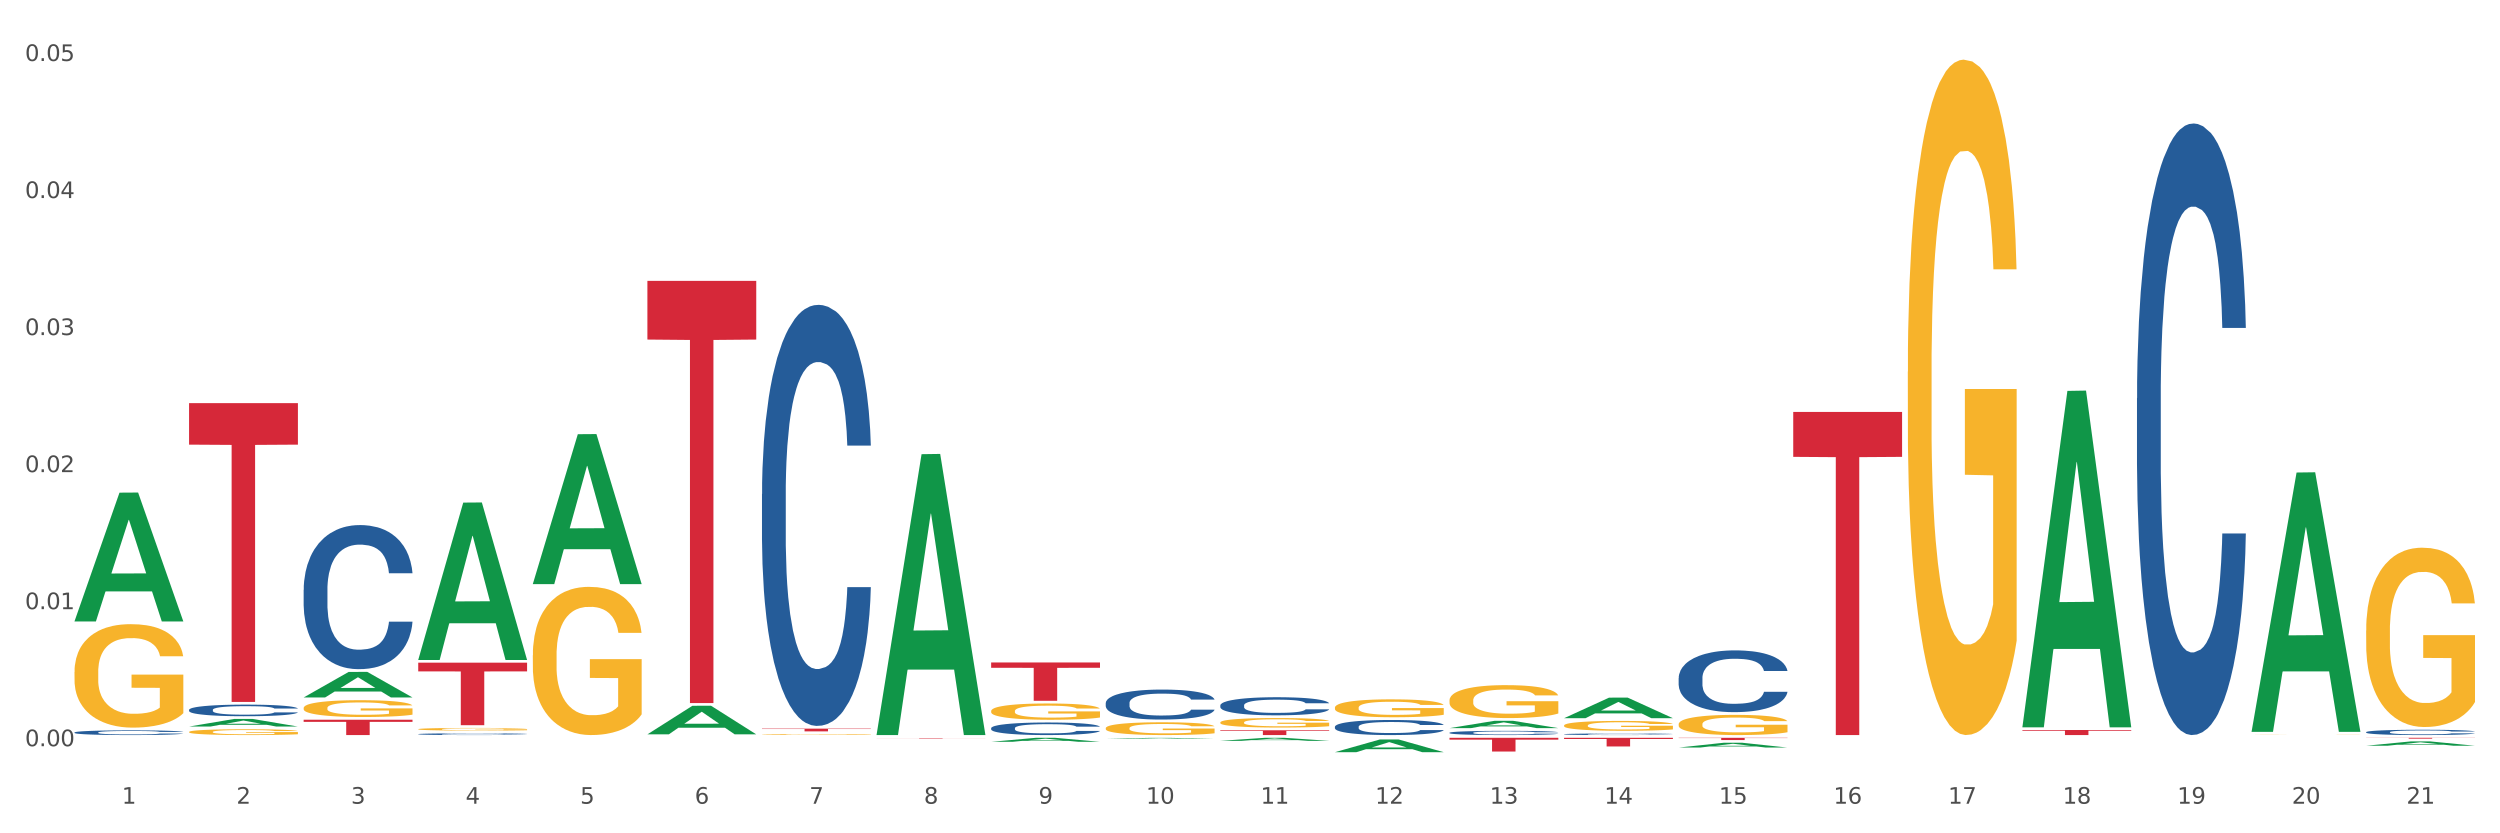 <?xml version="1.0" encoding="utf-8" standalone="no"?>
<!DOCTYPE svg PUBLIC "-//W3C//DTD SVG 1.1//EN"
  "http://www.w3.org/Graphics/SVG/1.1/DTD/svg11.dtd">
<svg xmlns:xlink="http://www.w3.org/1999/xlink" width="1080pt" height="360pt" viewBox="0 0 1080 360" xmlns="http://www.w3.org/2000/svg" version="1.1">
 <rect x="0" y="0" width="1080" height="360" fill="#333333" stroke="none"/>
 <defs>
  <style type="text/css">*{stroke-linejoin: round; stroke-linecap: butt}</style>
 </defs>
 <g id="figure_1">
  <g id="patch_1">
   <path d="M 0 360 
L 1080 360 
L 1080 0 
L 0 0 
z
" style="fill: #ffffff; stroke: #ffffff; stroke-linejoin: miter"/>
  </g>
  <g id="axes_1">
   <g id="matplotlib.axis_1">
    <g id="xtick_1">
     <g id="text_1">
      <!-- 1 -->
      <g style="fill: #4d4d4d" transform="translate(52.633 347.204) scale(0.096 -0.096)">
       <defs>
        <path id="DejaVuSans-31" d="M 794 531 
L 1825 531 
L 1825 4091 
L 703 3866 
L 703 4441 
L 1819 4666 
L 2450 4666 
L 2450 531 
L 3481 531 
L 3481 0 
L 794 0 
L 794 531 
z
" transform="scale(0.016)"/>
       </defs>
       <use xlink:href="#DejaVuSans-31"/>
      </g>
     </g>
    </g>
    <g id="xtick_2">
     <g id="text_2">
      <!-- 2 -->
      <g style="fill: #4d4d4d" transform="translate(102.133 347.204) scale(0.096 -0.096)">
       <defs>
        <path id="DejaVuSans-32" d="M 1228 531 
L 3431 531 
L 3431 0 
L 469 0 
L 469 531 
Q 828 903 1448 1529 
Q 2069 2156 2228 2338 
Q 2531 2678 2651 2914 
Q 2772 3150 2772 3378 
Q 2772 3750 2511 3984 
Q 2250 4219 1831 4219 
Q 1534 4219 1204 4116 
Q 875 4013 500 3803 
L 500 4441 
Q 881 4594 1212 4672 
Q 1544 4750 1819 4750 
Q 2544 4750 2975 4387 
Q 3406 4025 3406 3419 
Q 3406 3131 3298 2873 
Q 3191 2616 2906 2266 
Q 2828 2175 2409 1742 
Q 1991 1309 1228 531 
z
" transform="scale(0.016)"/>
       </defs>
       <use xlink:href="#DejaVuSans-32"/>
      </g>
     </g>
    </g>
    <g id="xtick_3">
     <g id="text_3">
      <!-- 3 -->
      <g style="fill: #4d4d4d" transform="translate(151.633 347.204) scale(0.096 -0.096)">
       <defs>
        <path id="DejaVuSans-33" d="M 2597 2516 
Q 3050 2419 3304 2112 
Q 3559 1806 3559 1356 
Q 3559 666 3084 287 
Q 2609 -91 1734 -91 
Q 1441 -91 1130 -33 
Q 819 25 488 141 
L 488 750 
Q 750 597 1062 519 
Q 1375 441 1716 441 
Q 2309 441 2620 675 
Q 2931 909 2931 1356 
Q 2931 1769 2642 2001 
Q 2353 2234 1838 2234 
L 1294 2234 
L 1294 2753 
L 1863 2753 
Q 2328 2753 2575 2939 
Q 2822 3125 2822 3475 
Q 2822 3834 2567 4026 
Q 2313 4219 1838 4219 
Q 1578 4219 1281 4162 
Q 984 4106 628 3988 
L 628 4550 
Q 988 4650 1302 4700 
Q 1616 4750 1894 4750 
Q 2613 4750 3031 4423 
Q 3450 4097 3450 3541 
Q 3450 3153 3228 2886 
Q 3006 2619 2597 2516 
z
" transform="scale(0.016)"/>
       </defs>
       <use xlink:href="#DejaVuSans-33"/>
      </g>
     </g>
    </g>
    <g id="xtick_4">
     <g id="text_4">
      <!-- 4 -->
      <g style="fill: #4d4d4d" transform="translate(201.133 347.204) scale(0.096 -0.096)">
       <defs>
        <path id="DejaVuSans-34" d="M 2419 4116 
L 825 1625 
L 2419 1625 
L 2419 4116 
z
M 2253 4666 
L 3047 4666 
L 3047 1625 
L 3713 1625 
L 3713 1100 
L 3047 1100 
L 3047 0 
L 2419 0 
L 2419 1100 
L 313 1100 
L 313 1709 
L 2253 4666 
z
" transform="scale(0.016)"/>
       </defs>
       <use xlink:href="#DejaVuSans-34"/>
      </g>
     </g>
    </g>
    <g id="xtick_5">
     <g id="text_5">
      <!-- 5 -->
      <g style="fill: #4d4d4d" transform="translate(250.633 347.204) scale(0.096 -0.096)">
       <defs>
        <path id="DejaVuSans-35" d="M 691 4666 
L 3169 4666 
L 3169 4134 
L 1269 4134 
L 1269 2991 
Q 1406 3038 1543 3061 
Q 1681 3084 1819 3084 
Q 2600 3084 3056 2656 
Q 3513 2228 3513 1497 
Q 3513 744 3044 326 
Q 2575 -91 1722 -91 
Q 1428 -91 1123 -41 
Q 819 9 494 109 
L 494 744 
Q 775 591 1075 516 
Q 1375 441 1709 441 
Q 2250 441 2565 725 
Q 2881 1009 2881 1497 
Q 2881 1984 2565 2268 
Q 2250 2553 1709 2553 
Q 1456 2553 1204 2497 
Q 953 2441 691 2322 
L 691 4666 
z
" transform="scale(0.016)"/>
       </defs>
       <use xlink:href="#DejaVuSans-35"/>
      </g>
     </g>
    </g>
    <g id="xtick_6">
     <g id="text_6">
      <!-- 6 -->
      <g style="fill: #4d4d4d" transform="translate(300.134 347.204) scale(0.096 -0.096)">
       <defs>
        <path id="DejaVuSans-36" d="M 2113 2584 
Q 1688 2584 1439 2293 
Q 1191 2003 1191 1497 
Q 1191 994 1439 701 
Q 1688 409 2113 409 
Q 2538 409 2786 701 
Q 3034 994 3034 1497 
Q 3034 2003 2786 2293 
Q 2538 2584 2113 2584 
z
M 3366 4563 
L 3366 3988 
Q 3128 4100 2886 4159 
Q 2644 4219 2406 4219 
Q 1781 4219 1451 3797 
Q 1122 3375 1075 2522 
Q 1259 2794 1537 2939 
Q 1816 3084 2150 3084 
Q 2853 3084 3261 2657 
Q 3669 2231 3669 1497 
Q 3669 778 3244 343 
Q 2819 -91 2113 -91 
Q 1303 -91 875 529 
Q 447 1150 447 2328 
Q 447 3434 972 4092 
Q 1497 4750 2381 4750 
Q 2619 4750 2861 4703 
Q 3103 4656 3366 4563 
z
" transform="scale(0.016)"/>
       </defs>
       <use xlink:href="#DejaVuSans-36"/>
      </g>
     </g>
    </g>
    <g id="xtick_7">
     <g id="text_7">
      <!-- 7 -->
      <g style="fill: #4d4d4d" transform="translate(349.634 347.204) scale(0.096 -0.096)">
       <defs>
        <path id="DejaVuSans-37" d="M 525 4666 
L 3525 4666 
L 3525 4397 
L 1831 0 
L 1172 0 
L 2766 4134 
L 525 4134 
L 525 4666 
z
" transform="scale(0.016)"/>
       </defs>
       <use xlink:href="#DejaVuSans-37"/>
      </g>
     </g>
    </g>
    <g id="xtick_8">
     <g id="text_8">
      <!-- 8 -->
      <g style="fill: #4d4d4d" transform="translate(399.134 347.204) scale(0.096 -0.096)">
       <defs>
        <path id="DejaVuSans-38" d="M 2034 2216 
Q 1584 2216 1326 1975 
Q 1069 1734 1069 1313 
Q 1069 891 1326 650 
Q 1584 409 2034 409 
Q 2484 409 2743 651 
Q 3003 894 3003 1313 
Q 3003 1734 2745 1975 
Q 2488 2216 2034 2216 
z
M 1403 2484 
Q 997 2584 770 2862 
Q 544 3141 544 3541 
Q 544 4100 942 4425 
Q 1341 4750 2034 4750 
Q 2731 4750 3128 4425 
Q 3525 4100 3525 3541 
Q 3525 3141 3298 2862 
Q 3072 2584 2669 2484 
Q 3125 2378 3379 2068 
Q 3634 1759 3634 1313 
Q 3634 634 3220 271 
Q 2806 -91 2034 -91 
Q 1263 -91 848 271 
Q 434 634 434 1313 
Q 434 1759 690 2068 
Q 947 2378 1403 2484 
z
M 1172 3481 
Q 1172 3119 1398 2916 
Q 1625 2713 2034 2713 
Q 2441 2713 2670 2916 
Q 2900 3119 2900 3481 
Q 2900 3844 2670 4047 
Q 2441 4250 2034 4250 
Q 1625 4250 1398 4047 
Q 1172 3844 1172 3481 
z
" transform="scale(0.016)"/>
       </defs>
       <use xlink:href="#DejaVuSans-38"/>
      </g>
     </g>
    </g>
    <g id="xtick_9">
     <g id="text_9">
      <!-- 9 -->
      <g style="fill: #4d4d4d" transform="translate(448.634 347.204) scale(0.096 -0.096)">
       <defs>
        <path id="DejaVuSans-39" d="M 703 97 
L 703 672 
Q 941 559 1184 500 
Q 1428 441 1663 441 
Q 2288 441 2617 861 
Q 2947 1281 2994 2138 
Q 2813 1869 2534 1725 
Q 2256 1581 1919 1581 
Q 1219 1581 811 2004 
Q 403 2428 403 3163 
Q 403 3881 828 4315 
Q 1253 4750 1959 4750 
Q 2769 4750 3195 4129 
Q 3622 3509 3622 2328 
Q 3622 1225 3098 567 
Q 2575 -91 1691 -91 
Q 1453 -91 1209 -44 
Q 966 3 703 97 
z
M 1959 2075 
Q 2384 2075 2632 2365 
Q 2881 2656 2881 3163 
Q 2881 3666 2632 3958 
Q 2384 4250 1959 4250 
Q 1534 4250 1286 3958 
Q 1038 3666 1038 3163 
Q 1038 2656 1286 2365 
Q 1534 2075 1959 2075 
z
" transform="scale(0.016)"/>
       </defs>
       <use xlink:href="#DejaVuSans-39"/>
      </g>
     </g>
    </g>
    <g id="xtick_10">
     <g id="text_10">
      <!-- 10 -->
      <g style="fill: #4d4d4d" transform="translate(495.079 347.204) scale(0.096 -0.096)">
       <defs>
        <path id="DejaVuSans-30" d="M 2034 4250 
Q 1547 4250 1301 3770 
Q 1056 3291 1056 2328 
Q 1056 1369 1301 889 
Q 1547 409 2034 409 
Q 2525 409 2770 889 
Q 3016 1369 3016 2328 
Q 3016 3291 2770 3770 
Q 2525 4250 2034 4250 
z
M 2034 4750 
Q 2819 4750 3233 4129 
Q 3647 3509 3647 2328 
Q 3647 1150 3233 529 
Q 2819 -91 2034 -91 
Q 1250 -91 836 529 
Q 422 1150 422 2328 
Q 422 3509 836 4129 
Q 1250 4750 2034 4750 
z
" transform="scale(0.016)"/>
       </defs>
       <use xlink:href="#DejaVuSans-31"/>
       <use xlink:href="#DejaVuSans-30" transform="translate(63.623 0)"/>
      </g>
     </g>
    </g>
    <g id="xtick_11">
     <g id="text_11">
      <!-- 11 -->
      <g style="fill: #4d4d4d" transform="translate(544.58 347.204) scale(0.096 -0.096)">
       <use xlink:href="#DejaVuSans-31"/>
       <use xlink:href="#DejaVuSans-31" transform="translate(63.623 0)"/>
      </g>
     </g>
    </g>
    <g id="xtick_12">
     <g id="text_12">
      <!-- 12 -->
      <g style="fill: #4d4d4d" transform="translate(594.08 347.204) scale(0.096 -0.096)">
       <use xlink:href="#DejaVuSans-31"/>
       <use xlink:href="#DejaVuSans-32" transform="translate(63.623 0)"/>
      </g>
     </g>
    </g>
    <g id="xtick_13">
     <g id="text_13">
      <!-- 13 -->
      <g style="fill: #4d4d4d" transform="translate(643.58 347.204) scale(0.096 -0.096)">
       <use xlink:href="#DejaVuSans-31"/>
       <use xlink:href="#DejaVuSans-33" transform="translate(63.623 0)"/>
      </g>
     </g>
    </g>
    <g id="xtick_14">
     <g id="text_14">
      <!-- 14 -->
      <g style="fill: #4d4d4d" transform="translate(693.08 347.204) scale(0.096 -0.096)">
       <use xlink:href="#DejaVuSans-31"/>
       <use xlink:href="#DejaVuSans-34" transform="translate(63.623 0)"/>
      </g>
     </g>
    </g>
    <g id="xtick_15">
     <g id="text_15">
      <!-- 15 -->
      <g style="fill: #4d4d4d" transform="translate(742.58 347.204) scale(0.096 -0.096)">
       <use xlink:href="#DejaVuSans-31"/>
       <use xlink:href="#DejaVuSans-35" transform="translate(63.623 0)"/>
      </g>
     </g>
    </g>
    <g id="xtick_16">
     <g id="text_16">
      <!-- 16 -->
      <g style="fill: #4d4d4d" transform="translate(792.08 347.204) scale(0.096 -0.096)">
       <use xlink:href="#DejaVuSans-31"/>
       <use xlink:href="#DejaVuSans-36" transform="translate(63.623 0)"/>
      </g>
     </g>
    </g>
    <g id="xtick_17">
     <g id="text_17">
      <!-- 17 -->
      <g style="fill: #4d4d4d" transform="translate(841.58 347.204) scale(0.096 -0.096)">
       <use xlink:href="#DejaVuSans-31"/>
       <use xlink:href="#DejaVuSans-37" transform="translate(63.623 0)"/>
      </g>
     </g>
    </g>
    <g id="xtick_18">
     <g id="text_18">
      <!-- 18 -->
      <g style="fill: #4d4d4d" transform="translate(891.08 347.204) scale(0.096 -0.096)">
       <use xlink:href="#DejaVuSans-31"/>
       <use xlink:href="#DejaVuSans-38" transform="translate(63.623 0)"/>
      </g>
     </g>
    </g>
    <g id="xtick_19">
     <g id="text_19">
      <!-- 19 -->
      <g style="fill: #4d4d4d" transform="translate(940.58 347.204) scale(0.096 -0.096)">
       <use xlink:href="#DejaVuSans-31"/>
       <use xlink:href="#DejaVuSans-39" transform="translate(63.623 0)"/>
      </g>
     </g>
    </g>
    <g id="xtick_20">
     <g id="text_20">
      <!-- 20 -->
      <g style="fill: #4d4d4d" transform="translate(990.08 347.204) scale(0.096 -0.096)">
       <use xlink:href="#DejaVuSans-32"/>
       <use xlink:href="#DejaVuSans-30" transform="translate(63.623 0)"/>
      </g>
     </g>
    </g>
    <g id="xtick_21">
     <g id="text_21">
      <!-- 21 -->
      <g style="fill: #4d4d4d" transform="translate(1039.58 347.204) scale(0.096 -0.096)">
       <use xlink:href="#DejaVuSans-32"/>
       <use xlink:href="#DejaVuSans-31" transform="translate(63.623 0)"/>
      </g>
     </g>
    </g>
    <g id="xtick_22"/>
    <g id="xtick_23"/>
    <g id="xtick_24"/>
    <g id="xtick_25"/>
    <g id="xtick_26"/>
    <g id="xtick_27"/>
    <g id="xtick_28"/>
    <g id="xtick_29"/>
    <g id="xtick_30"/>
    <g id="xtick_31"/>
    <g id="xtick_32"/>
    <g id="xtick_33"/>
    <g id="xtick_34"/>
    <g id="xtick_35"/>
    <g id="xtick_36"/>
    <g id="xtick_37"/>
    <g id="xtick_38"/>
    <g id="xtick_39"/>
    <g id="xtick_40"/>
    <g id="xtick_41"/>
   </g>
   <g id="matplotlib.axis_2">
    <g id="ytick_1">
     <g id="text_22">
      <!-- 0.00 -->
      <g style="fill: #4d4d4d" transform="translate(10.8 322.366) scale(0.096 -0.096)">
       <defs>
        <path id="DejaVuSans-2e" d="M 684 794 
L 1344 794 
L 1344 0 
L 684 0 
L 684 794 
z
" transform="scale(0.016)"/>
       </defs>
       <use xlink:href="#DejaVuSans-30"/>
       <use xlink:href="#DejaVuSans-2e" transform="translate(63.623 0)"/>
       <use xlink:href="#DejaVuSans-30" transform="translate(95.41 0)"/>
       <use xlink:href="#DejaVuSans-30" transform="translate(159.033 0)"/>
      </g>
     </g>
    </g>
    <g id="ytick_2">
     <g id="text_23">
      <!-- 0.01 -->
      <g style="fill: #4d4d4d" transform="translate(10.8 263.163) scale(0.096 -0.096)">
       <use xlink:href="#DejaVuSans-30"/>
       <use xlink:href="#DejaVuSans-2e" transform="translate(63.623 0)"/>
       <use xlink:href="#DejaVuSans-30" transform="translate(95.41 0)"/>
       <use xlink:href="#DejaVuSans-31" transform="translate(159.033 0)"/>
      </g>
     </g>
    </g>
    <g id="ytick_3">
     <g id="text_24">
      <!-- 0.02 -->
      <g style="fill: #4d4d4d" transform="translate(10.8 203.961) scale(0.096 -0.096)">
       <use xlink:href="#DejaVuSans-30"/>
       <use xlink:href="#DejaVuSans-2e" transform="translate(63.623 0)"/>
       <use xlink:href="#DejaVuSans-30" transform="translate(95.41 0)"/>
       <use xlink:href="#DejaVuSans-32" transform="translate(159.033 0)"/>
      </g>
     </g>
    </g>
    <g id="ytick_4">
     <g id="text_25">
      <!-- 0.03 -->
      <g style="fill: #4d4d4d" transform="translate(10.8 144.758) scale(0.096 -0.096)">
       <use xlink:href="#DejaVuSans-30"/>
       <use xlink:href="#DejaVuSans-2e" transform="translate(63.623 0)"/>
       <use xlink:href="#DejaVuSans-30" transform="translate(95.41 0)"/>
       <use xlink:href="#DejaVuSans-33" transform="translate(159.033 0)"/>
      </g>
     </g>
    </g>
    <g id="ytick_5">
     <g id="text_26">
      <!-- 0.04 -->
      <g style="fill: #4d4d4d" transform="translate(10.8 85.556) scale(0.096 -0.096)">
       <use xlink:href="#DejaVuSans-30"/>
       <use xlink:href="#DejaVuSans-2e" transform="translate(63.623 0)"/>
       <use xlink:href="#DejaVuSans-30" transform="translate(95.41 0)"/>
       <use xlink:href="#DejaVuSans-34" transform="translate(159.033 0)"/>
      </g>
     </g>
    </g>
    <g id="ytick_6">
     <g id="text_27">
      <!-- 0.05 -->
      <g style="fill: #4d4d4d" transform="translate(10.8 26.353) scale(0.096 -0.096)">
       <use xlink:href="#DejaVuSans-30"/>
       <use xlink:href="#DejaVuSans-2e" transform="translate(63.623 0)"/>
       <use xlink:href="#DejaVuSans-30" transform="translate(95.41 0)"/>
       <use xlink:href="#DejaVuSans-35" transform="translate(159.033 0)"/>
      </g>
     </g>
    </g>
    <g id="ytick_7"/>
    <g id="ytick_8"/>
    <g id="ytick_9"/>
    <g id="ytick_10"/>
    <g id="ytick_11"/>
   </g>
   <g id="PolyCollection_1">
    <path d="M 32.175 268.36 
L 32.223 268.308 
L 51.615 212.826 
L 59.663 212.773 
L 79.2 268.465 
L 69.892 268.465 
L 65.674 255.496 
L 45.652 255.496 
L 45.507 255.706 
L 41.435 268.465 
L 32.175 268.465 
L 32.175 268.36 
L 48.173 247.757 
L 63.153 247.705 
L 55.736 224.644 
L 55.639 224.539 
L 55.542 224.696 
L 48.125 247.705 
L 48.173 247.757 
L 32.175 268.36 
z
" clip-path="url(#pe00277800c)" style="fill: #109648"/>
    <path d="M 428.175 314.556 
L 428.231 314.551 
L 428.231 314.412 
L 428.397 314.224 
L 429.009 313.877 
L 429.787 313.614 
L 431.121 313.306 
L 431.844 313.177 
L 432.789 313.033 
L 434.734 312.8 
L 436.957 312.602 
L 438.514 312.493 
L 439.681 312.423 
L 442.294 312.299 
L 443.794 312.245 
L 445.351 312.2 
L 446.685 312.17 
L 448.908 312.136 
L 450.687 312.121 
L 452.744 312.116 
L 454.467 312.121 
L 456.746 312.141 
L 460.081 312.2 
L 461.359 312.235 
L 463.082 312.294 
L 464.861 312.374 
L 466.306 312.453 
L 467.974 312.567 
L 469.697 312.716 
L 471.365 312.905 
L 472.532 313.078 
L 473.477 313.262 
L 474.311 313.485 
L 474.922 313.728 
L 475.2 313.931 
L 465.028 313.931 
L 464.75 313.748 
L 464.194 313.549 
L 463.638 313.415 
L 463.027 313.306 
L 462.082 313.182 
L 461.248 313.103 
L 459.859 313.009 
L 458.58 312.949 
L 457.524 312.914 
L 456.245 312.885 
L 453.522 312.855 
L 451.576 312.855 
L 450.353 312.865 
L 448.853 312.89 
L 447.574 312.924 
L 446.073 312.984 
L 444.906 313.048 
L 443.739 313.133 
L 443.072 313.192 
L 442.071 313.301 
L 441.404 313.391 
L 440.515 313.544 
L 440.015 313.653 
L 439.125 313.936 
L 438.736 314.144 
L 438.569 314.288 
L 438.458 314.447 
L 438.458 315.221 
L 438.792 315.568 
L 439.07 315.717 
L 439.514 315.885 
L 440.348 316.104 
L 441.571 316.317 
L 442.849 316.471 
L 443.906 316.565 
L 444.906 316.634 
L 445.907 316.689 
L 447.13 316.739 
L 448.13 316.768 
L 449.631 316.798 
L 451.41 316.813 
L 452.799 316.813 
L 455.634 316.788 
L 456.913 316.763 
L 458.135 316.729 
L 459.469 316.674 
L 460.526 316.615 
L 461.137 316.57 
L 462.137 316.476 
L 462.916 316.376 
L 463.583 316.262 
L 464.027 316.163 
L 464.528 316.014 
L 464.917 315.846 
L 465.028 315.756 
L 475.2 315.756 
L 474.978 315.935 
L 474.589 316.109 
L 473.81 316.342 
L 473.199 316.476 
L 472.254 316.639 
L 471.253 316.778 
L 469.864 316.932 
L 468.585 317.046 
L 467.251 317.145 
L 465.806 317.235 
L 463.194 317.359 
L 462.249 317.393 
L 460.248 317.453 
L 458.691 317.487 
L 456.412 317.522 
L 454.078 317.542 
L 451.632 317.547 
L 449.464 317.537 
L 447.074 317.507 
L 445.573 317.478 
L 443.906 317.433 
L 441.96 317.363 
L 440.126 317.279 
L 438.403 317.18 
L 436.791 317.066 
L 435.29 316.937 
L 433.344 316.724 
L 431.899 316.515 
L 430.843 316.322 
L 430.12 316.158 
L 429.398 315.95 
L 429.009 315.806 
L 428.397 315.459 
L 428.175 315.136 
L 428.175 314.556 
z
" clip-path="url(#pe00277800c)" style="fill: #255c99"/>
    <path d="M 329.175 213.43 
L 329.231 213.263 
L 329.231 208.612 
L 329.397 202.3 
L 330.009 190.671 
L 330.787 181.867 
L 332.121 171.567 
L 332.844 167.248 
L 333.789 162.431 
L 335.734 154.623 
L 337.957 147.978 
L 339.514 144.324 
L 340.681 141.998 
L 343.294 137.845 
L 344.794 136.018 
L 346.351 134.523 
L 347.685 133.526 
L 349.908 132.363 
L 351.687 131.865 
L 353.744 131.698 
L 355.467 131.865 
L 357.746 132.529 
L 361.081 134.523 
L 362.359 135.685 
L 364.082 137.679 
L 365.861 140.337 
L 367.306 142.995 
L 368.974 146.815 
L 370.697 151.799 
L 372.365 158.112 
L 373.532 163.926 
L 374.477 170.072 
L 375.311 177.548 
L 375.922 185.688 
L 376.2 192.498 
L 366.028 192.498 
L 365.75 186.352 
L 365.194 179.707 
L 364.638 175.222 
L 364.027 171.567 
L 363.082 167.414 
L 362.248 164.756 
L 360.859 161.6 
L 359.58 159.607 
L 358.524 158.444 
L 357.245 157.447 
L 354.522 156.45 
L 352.576 156.45 
L 351.353 156.783 
L 349.853 157.613 
L 348.574 158.776 
L 347.073 160.77 
L 345.906 162.929 
L 344.739 165.753 
L 344.072 167.747 
L 343.071 171.401 
L 342.404 174.391 
L 341.515 179.541 
L 341.015 183.196 
L 340.125 192.665 
L 339.736 199.642 
L 339.569 204.459 
L 339.458 209.775 
L 339.458 235.69 
L 339.792 247.318 
L 340.07 252.302 
L 340.514 257.95 
L 341.348 265.259 
L 342.571 272.402 
L 343.849 277.552 
L 344.906 280.708 
L 345.906 283.034 
L 346.907 284.861 
L 348.13 286.522 
L 349.13 287.519 
L 350.631 288.516 
L 352.41 289.014 
L 353.799 289.014 
L 356.634 288.184 
L 357.913 287.353 
L 359.135 286.19 
L 360.469 284.363 
L 361.526 282.369 
L 362.137 280.874 
L 363.137 277.718 
L 363.916 274.396 
L 364.583 270.575 
L 365.027 267.253 
L 365.528 262.269 
L 365.917 256.621 
L 366.028 253.631 
L 376.2 253.631 
L 375.978 259.611 
L 375.589 265.425 
L 374.81 273.233 
L 374.199 277.718 
L 373.254 283.2 
L 372.253 287.851 
L 370.864 293.001 
L 369.585 296.822 
L 368.251 300.144 
L 366.806 303.134 
L 364.194 307.287 
L 363.249 308.45 
L 361.248 310.444 
L 359.691 311.607 
L 357.412 312.769 
L 355.078 313.434 
L 352.632 313.6 
L 350.464 313.268 
L 348.074 312.271 
L 346.573 311.274 
L 344.906 309.779 
L 342.96 307.454 
L 341.126 304.63 
L 339.403 301.307 
L 337.791 297.486 
L 336.29 293.167 
L 334.344 286.024 
L 332.899 279.047 
L 331.843 272.568 
L 331.12 267.086 
L 330.398 260.109 
L 330.009 255.292 
L 329.397 243.663 
L 329.175 232.866 
L 329.175 213.43 
z
" clip-path="url(#pe00277800c)" style="fill: #255c99"/>
    <path d="M 180.675 317.132 
L 180.731 317.132 
L 180.731 317.112 
L 180.897 317.086 
L 181.509 317.038 
L 182.287 317.002 
L 183.621 316.959 
L 184.344 316.941 
L 185.289 316.921 
L 187.234 316.889 
L 189.457 316.861 
L 191.014 316.846 
L 192.181 316.837 
L 194.794 316.819 
L 196.294 316.812 
L 197.851 316.806 
L 199.185 316.802 
L 201.408 316.797 
L 203.187 316.795 
L 205.244 316.794 
L 206.967 316.795 
L 209.246 316.797 
L 212.581 316.806 
L 213.859 316.811 
L 215.582 316.819 
L 217.361 316.83 
L 218.806 316.841 
L 220.474 316.857 
L 222.197 316.877 
L 223.865 316.903 
L 225.032 316.927 
L 225.977 316.953 
L 226.811 316.984 
L 227.422 317.018 
L 227.7 317.046 
L 217.528 317.046 
L 217.25 317.02 
L 216.694 316.993 
L 216.138 316.974 
L 215.527 316.959 
L 214.582 316.942 
L 213.748 316.931 
L 212.359 316.918 
L 211.08 316.91 
L 210.024 316.905 
L 208.745 316.901 
L 206.022 316.896 
L 204.076 316.896 
L 202.853 316.898 
L 201.353 316.901 
L 200.074 316.906 
L 198.573 316.914 
L 197.406 316.923 
L 196.239 316.935 
L 195.572 316.943 
L 194.571 316.958 
L 193.904 316.971 
L 193.015 316.992 
L 192.515 317.007 
L 191.625 317.046 
L 191.236 317.075 
L 191.069 317.095 
L 190.958 317.117 
L 190.958 317.224 
L 191.292 317.273 
L 191.57 317.293 
L 192.014 317.317 
L 192.848 317.347 
L 194.071 317.376 
L 195.349 317.398 
L 196.406 317.411 
L 197.406 317.42 
L 198.407 317.428 
L 199.63 317.435 
L 200.63 317.439 
L 202.131 317.443 
L 203.91 317.445 
L 205.299 317.445 
L 208.134 317.442 
L 209.412 317.438 
L 210.635 317.434 
L 211.969 317.426 
L 213.026 317.418 
L 213.637 317.412 
L 214.637 317.398 
L 215.416 317.385 
L 216.083 317.369 
L 216.527 317.355 
L 217.028 317.335 
L 217.417 317.311 
L 217.528 317.299 
L 227.7 317.299 
L 227.478 317.324 
L 227.089 317.348 
L 226.31 317.38 
L 225.699 317.398 
L 224.754 317.421 
L 223.753 317.44 
L 222.364 317.462 
L 221.085 317.478 
L 219.751 317.491 
L 218.306 317.504 
L 215.694 317.521 
L 214.749 317.526 
L 212.748 317.534 
L 211.191 317.539 
L 208.912 317.544 
L 206.578 317.546 
L 204.132 317.547 
L 201.964 317.546 
L 199.574 317.541 
L 198.073 317.537 
L 196.406 317.531 
L 194.46 317.522 
L 192.626 317.51 
L 190.903 317.496 
L 189.291 317.48 
L 187.79 317.462 
L 185.844 317.433 
L 184.399 317.404 
L 183.343 317.377 
L 182.62 317.354 
L 181.898 317.326 
L 181.509 317.306 
L 180.897 317.257 
L 180.675 317.213 
L 180.675 317.132 
z
" clip-path="url(#pe00277800c)" style="fill: #255c99"/>
    <path d="M 131.175 254.8 
L 131.231 254.744 
L 131.231 253.152 
L 131.397 250.991 
L 132.009 247.011 
L 132.787 243.998 
L 134.121 240.473 
L 134.844 238.995 
L 135.789 237.346 
L 137.734 234.674 
L 139.957 232.4 
L 141.514 231.149 
L 142.681 230.353 
L 145.294 228.931 
L 146.794 228.306 
L 148.351 227.794 
L 149.685 227.453 
L 151.908 227.055 
L 153.687 226.885 
L 155.744 226.828 
L 157.467 226.885 
L 159.746 227.112 
L 163.081 227.794 
L 164.359 228.192 
L 166.082 228.875 
L 167.861 229.784 
L 169.306 230.694 
L 170.974 232.002 
L 172.697 233.707 
L 174.365 235.868 
L 175.532 237.858 
L 176.477 239.961 
L 177.311 242.52 
L 177.922 245.306 
L 178.2 247.637 
L 168.028 247.637 
L 167.75 245.533 
L 167.194 243.259 
L 166.638 241.724 
L 166.027 240.473 
L 165.082 239.052 
L 164.248 238.142 
L 162.859 237.062 
L 161.58 236.379 
L 160.524 235.981 
L 159.245 235.64 
L 156.522 235.299 
L 154.576 235.299 
L 153.353 235.413 
L 151.853 235.697 
L 150.574 236.095 
L 149.073 236.777 
L 147.906 237.517 
L 146.739 238.483 
L 146.072 239.165 
L 145.071 240.416 
L 144.404 241.44 
L 143.515 243.202 
L 143.015 244.453 
L 142.125 247.694 
L 141.736 250.082 
L 141.569 251.73 
L 141.458 253.55 
L 141.458 262.419 
L 141.792 266.399 
L 142.07 268.105 
L 142.514 270.038 
L 143.348 272.539 
L 144.571 274.984 
L 145.849 276.747 
L 146.906 277.827 
L 147.906 278.623 
L 148.907 279.248 
L 150.13 279.817 
L 151.13 280.158 
L 152.631 280.499 
L 154.41 280.67 
L 155.799 280.67 
L 158.634 280.385 
L 159.912 280.101 
L 161.135 279.703 
L 162.469 279.078 
L 163.526 278.395 
L 164.137 277.884 
L 165.137 276.803 
L 165.916 275.666 
L 166.583 274.359 
L 167.027 273.222 
L 167.528 271.516 
L 167.917 269.583 
L 168.028 268.559 
L 178.2 268.559 
L 177.978 270.606 
L 177.589 272.596 
L 176.81 275.268 
L 176.199 276.803 
L 175.254 278.68 
L 174.253 280.272 
L 172.864 282.034 
L 171.585 283.342 
L 170.251 284.479 
L 168.806 285.502 
L 166.194 286.924 
L 165.249 287.322 
L 163.248 288.004 
L 161.691 288.402 
L 159.412 288.8 
L 157.078 289.027 
L 154.632 289.084 
L 152.464 288.97 
L 150.074 288.629 
L 148.573 288.288 
L 146.906 287.776 
L 144.96 286.98 
L 143.126 286.014 
L 141.403 284.877 
L 139.791 283.569 
L 138.29 282.091 
L 136.344 279.646 
L 134.899 277.258 
L 133.843 275.041 
L 133.12 273.165 
L 132.398 270.777 
L 132.009 269.128 
L 131.397 265.148 
L 131.175 261.453 
L 131.175 254.8 
z
" clip-path="url(#pe00277800c)" style="fill: #255c99"/>
    <path d="M 81.675 306.65 
L 81.731 306.645 
L 81.731 306.517 
L 81.897 306.343 
L 82.509 306.022 
L 83.287 305.779 
L 84.621 305.495 
L 85.344 305.376 
L 86.289 305.243 
L 88.234 305.027 
L 90.457 304.844 
L 92.014 304.743 
L 93.181 304.679 
L 95.794 304.564 
L 97.294 304.514 
L 98.851 304.473 
L 100.185 304.445 
L 102.408 304.413 
L 104.187 304.399 
L 106.244 304.395 
L 107.967 304.399 
L 110.246 304.418 
L 113.581 304.473 
L 114.859 304.505 
L 116.582 304.56 
L 118.361 304.633 
L 119.806 304.707 
L 121.474 304.812 
L 123.197 304.949 
L 124.865 305.124 
L 126.032 305.284 
L 126.977 305.454 
L 127.811 305.66 
L 128.422 305.884 
L 128.7 306.072 
L 118.528 306.072 
L 118.25 305.903 
L 117.694 305.719 
L 117.138 305.596 
L 116.527 305.495 
L 115.582 305.38 
L 114.748 305.307 
L 113.359 305.22 
L 112.08 305.165 
L 111.024 305.133 
L 109.745 305.105 
L 107.022 305.078 
L 105.076 305.078 
L 103.853 305.087 
L 102.353 305.11 
L 101.074 305.142 
L 99.573 305.197 
L 98.406 305.257 
L 97.239 305.334 
L 96.572 305.389 
L 95.571 305.49 
L 94.904 305.573 
L 94.015 305.715 
L 93.515 305.816 
L 92.625 306.077 
L 92.236 306.269 
L 92.069 306.402 
L 91.958 306.549 
L 91.958 307.264 
L 92.292 307.585 
L 92.57 307.722 
L 93.014 307.878 
L 93.848 308.08 
L 95.071 308.277 
L 96.349 308.419 
L 97.406 308.506 
L 98.406 308.57 
L 99.407 308.621 
L 100.63 308.667 
L 101.63 308.694 
L 103.131 308.722 
L 104.91 308.735 
L 106.299 308.735 
L 109.134 308.712 
L 110.412 308.69 
L 111.635 308.657 
L 112.969 308.607 
L 114.026 308.552 
L 114.637 308.511 
L 115.638 308.424 
L 116.416 308.332 
L 117.083 308.227 
L 117.527 308.135 
L 118.028 307.997 
L 118.417 307.842 
L 118.528 307.759 
L 128.7 307.759 
L 128.478 307.924 
L 128.089 308.085 
L 127.31 308.3 
L 126.699 308.424 
L 125.754 308.575 
L 124.753 308.703 
L 123.364 308.845 
L 122.085 308.951 
L 120.751 309.042 
L 119.306 309.125 
L 116.694 309.24 
L 115.749 309.272 
L 113.748 309.327 
L 112.191 309.359 
L 109.912 309.391 
L 107.578 309.409 
L 105.132 309.414 
L 102.964 309.405 
L 100.574 309.377 
L 99.073 309.35 
L 97.406 309.308 
L 95.46 309.244 
L 93.626 309.166 
L 91.903 309.075 
L 90.291 308.969 
L 88.79 308.85 
L 86.844 308.653 
L 85.399 308.46 
L 84.343 308.282 
L 83.62 308.13 
L 82.898 307.938 
L 82.509 307.805 
L 81.897 307.484 
L 81.675 307.186 
L 81.675 306.65 
z
" clip-path="url(#pe00277800c)" style="fill: #255c99"/>
    <path d="M 32.175 316.425 
L 32.231 316.423 
L 32.231 316.371 
L 32.397 316.3 
L 33.009 316.17 
L 33.787 316.072 
L 35.121 315.956 
L 35.844 315.908 
L 36.789 315.854 
L 38.734 315.766 
L 40.957 315.692 
L 42.514 315.651 
L 43.681 315.625 
L 46.294 315.579 
L 47.794 315.558 
L 49.351 315.541 
L 50.685 315.53 
L 52.908 315.517 
L 54.687 315.512 
L 56.744 315.51 
L 58.467 315.512 
L 60.746 315.519 
L 64.081 315.541 
L 65.359 315.554 
L 67.082 315.577 
L 68.861 315.606 
L 70.306 315.636 
L 71.974 315.679 
L 73.697 315.735 
L 75.365 315.806 
L 76.532 315.871 
L 77.477 315.939 
L 78.311 316.023 
L 78.922 316.114 
L 79.2 316.191 
L 69.028 316.191 
L 68.75 316.122 
L 68.194 316.047 
L 67.638 315.997 
L 67.027 315.956 
L 66.082 315.91 
L 65.248 315.88 
L 63.859 315.845 
L 62.58 315.822 
L 61.524 315.809 
L 60.245 315.798 
L 57.522 315.787 
L 55.576 315.787 
L 54.353 315.791 
L 52.853 315.8 
L 51.574 315.813 
L 50.073 315.835 
L 48.906 315.859 
L 47.739 315.891 
L 47.072 315.913 
L 46.071 315.954 
L 45.404 315.988 
L 44.515 316.046 
L 44.015 316.086 
L 43.125 316.193 
L 42.736 316.271 
L 42.569 316.325 
L 42.458 316.384 
L 42.458 316.674 
L 42.792 316.805 
L 43.07 316.86 
L 43.514 316.924 
L 44.348 317.006 
L 45.571 317.086 
L 46.849 317.143 
L 47.906 317.179 
L 48.906 317.205 
L 49.907 317.225 
L 51.13 317.244 
L 52.13 317.255 
L 53.631 317.266 
L 55.41 317.272 
L 56.799 317.272 
L 59.634 317.262 
L 60.913 317.253 
L 62.135 317.24 
L 63.469 317.22 
L 64.526 317.197 
L 65.137 317.18 
L 66.138 317.145 
L 66.916 317.108 
L 67.583 317.065 
L 68.027 317.028 
L 68.528 316.972 
L 68.917 316.909 
L 69.028 316.875 
L 79.2 316.875 
L 78.978 316.942 
L 78.589 317.007 
L 77.81 317.095 
L 77.199 317.145 
L 76.254 317.207 
L 75.253 317.259 
L 73.864 317.316 
L 72.585 317.359 
L 71.251 317.396 
L 69.806 317.43 
L 67.194 317.476 
L 66.249 317.489 
L 64.248 317.512 
L 62.691 317.525 
L 60.412 317.538 
L 58.078 317.545 
L 55.632 317.547 
L 53.464 317.543 
L 51.074 317.532 
L 49.573 317.521 
L 47.906 317.504 
L 45.96 317.478 
L 44.126 317.447 
L 42.403 317.409 
L 40.791 317.367 
L 39.29 317.318 
L 37.344 317.238 
L 35.899 317.16 
L 34.843 317.087 
L 34.12 317.026 
L 33.398 316.948 
L 33.009 316.894 
L 32.397 316.764 
L 32.175 316.643 
L 32.175 316.425 
z
" clip-path="url(#pe00277800c)" style="fill: #255c99"/>
    <path d="M 81.675 174.143 
L 128.7 174.143 
L 128.7 192.081 
L 110.202 192.202 
L 110.202 303.223 
L 100.062 303.223 
L 100.062 192.202 
L 81.675 192.081 
L 81.675 174.264 
L 81.675 174.143 
z
" clip-path="url(#pe00277800c)" style="fill: #d62839"/>
    <path d="M 131.175 310.923 
L 178.2 310.923 
L 178.2 311.844 
L 159.702 311.85 
L 159.702 317.547 
L 149.562 317.547 
L 149.562 311.85 
L 131.175 311.844 
L 131.175 310.93 
L 131.175 310.923 
z
" clip-path="url(#pe00277800c)" style="fill: #d62839"/>
    <path d="M 477.675 303.714 
L 477.731 303.702 
L 477.731 303.371 
L 477.897 302.921 
L 478.509 302.093 
L 479.287 301.466 
L 480.621 300.732 
L 481.344 300.424 
L 482.289 300.081 
L 484.234 299.525 
L 486.457 299.052 
L 488.014 298.791 
L 489.181 298.626 
L 491.794 298.33 
L 493.294 298.2 
L 494.851 298.093 
L 496.185 298.022 
L 498.408 297.939 
L 500.187 297.904 
L 502.244 297.892 
L 503.967 297.904 
L 506.246 297.951 
L 509.581 298.093 
L 510.859 298.176 
L 512.582 298.318 
L 514.361 298.507 
L 515.806 298.697 
L 517.474 298.969 
L 519.197 299.324 
L 520.865 299.773 
L 522.032 300.188 
L 522.977 300.626 
L 523.811 301.158 
L 524.422 301.738 
L 524.7 302.223 
L 514.528 302.223 
L 514.25 301.785 
L 513.694 301.312 
L 513.138 300.992 
L 512.527 300.732 
L 511.582 300.436 
L 510.748 300.247 
L 509.359 300.022 
L 508.08 299.88 
L 507.024 299.797 
L 505.745 299.726 
L 503.022 299.655 
L 501.076 299.655 
L 499.853 299.679 
L 498.353 299.738 
L 497.074 299.821 
L 495.573 299.963 
L 494.406 300.117 
L 493.239 300.318 
L 492.572 300.46 
L 491.571 300.72 
L 490.904 300.933 
L 490.015 301.3 
L 489.515 301.56 
L 488.625 302.235 
L 488.236 302.732 
L 488.069 303.075 
L 487.958 303.454 
L 487.958 305.3 
L 488.292 306.128 
L 488.57 306.484 
L 489.014 306.886 
L 489.848 307.407 
L 491.071 307.915 
L 492.349 308.282 
L 493.406 308.507 
L 494.406 308.673 
L 495.407 308.803 
L 496.63 308.921 
L 497.63 308.992 
L 499.131 309.063 
L 500.91 309.099 
L 502.299 309.099 
L 505.134 309.04 
L 506.413 308.981 
L 507.635 308.898 
L 508.969 308.768 
L 510.026 308.626 
L 510.637 308.519 
L 511.637 308.294 
L 512.416 308.057 
L 513.083 307.785 
L 513.527 307.549 
L 514.028 307.194 
L 514.417 306.791 
L 514.528 306.578 
L 524.7 306.578 
L 524.478 307.004 
L 524.089 307.418 
L 523.31 307.975 
L 522.699 308.294 
L 521.754 308.685 
L 520.753 309.016 
L 519.364 309.383 
L 518.085 309.655 
L 516.751 309.892 
L 515.306 310.105 
L 512.694 310.401 
L 511.749 310.483 
L 509.748 310.626 
L 508.191 310.708 
L 505.912 310.791 
L 503.578 310.839 
L 501.132 310.85 
L 498.964 310.827 
L 496.574 310.756 
L 495.073 310.685 
L 493.406 310.578 
L 491.46 310.412 
L 489.626 310.211 
L 487.903 309.975 
L 486.291 309.702 
L 484.79 309.395 
L 482.844 308.886 
L 481.399 308.389 
L 480.343 307.927 
L 479.62 307.537 
L 478.898 307.04 
L 478.509 306.697 
L 477.897 305.868 
L 477.675 305.099 
L 477.675 303.714 
z
" clip-path="url(#pe00277800c)" style="fill: #255c99"/>
    <path d="M 32.175 290.293 
L 32.231 290.252 
L 32.231 288.783 
L 32.342 287.517 
L 32.897 284.456 
L 33.73 281.925 
L 34.34 280.577 
L 34.951 279.475 
L 35.673 278.373 
L 36.561 277.23 
L 38.171 275.556 
L 39.17 274.699 
L 40.392 273.801 
L 42.613 272.494 
L 44.223 271.76 
L 45.888 271.147 
L 48.609 270.412 
L 50.385 270.086 
L 52.273 269.841 
L 54.549 269.678 
L 56.27 269.637 
L 60.046 269.759 
L 63.266 270.127 
L 64.82 270.412 
L 66.819 270.902 
L 67.874 271.229 
L 69.595 271.882 
L 71.372 272.739 
L 72.593 273.474 
L 74.425 274.862 
L 75.813 276.25 
L 77.09 277.965 
L 77.756 279.149 
L 78.256 280.251 
L 78.7 281.516 
L 79.144 283.517 
L 69.151 283.517 
L 68.762 282.088 
L 68.152 280.741 
L 67.263 279.434 
L 66.486 278.618 
L 65.154 277.597 
L 63.932 276.944 
L 62.655 276.454 
L 61.101 276.046 
L 59.879 275.842 
L 58.158 275.679 
L 54.771 275.719 
L 52.495 276.046 
L 50.941 276.454 
L 49.941 276.822 
L 49.053 277.23 
L 48.054 277.801 
L 46.888 278.659 
L 46.055 279.434 
L 45.222 280.414 
L 44.556 281.394 
L 43.945 282.537 
L 43.445 283.762 
L 43.057 285.027 
L 42.724 286.578 
L 42.446 289.15 
L 42.446 294.743 
L 42.557 296.008 
L 42.835 297.682 
L 43.168 298.948 
L 43.723 300.458 
L 44.223 301.479 
L 45.167 302.948 
L 46.221 304.173 
L 47.054 304.949 
L 47.887 305.602 
L 49.331 306.5 
L 50.941 307.235 
L 52.329 307.684 
L 54.216 308.092 
L 55.493 308.255 
L 56.604 308.337 
L 59.324 308.337 
L 61.267 308.214 
L 63.432 307.929 
L 65.098 307.561 
L 66.486 307.112 
L 68.041 306.377 
L 69.04 305.683 
L 69.04 297.151 
L 56.826 297.111 
L 56.826 291.436 
L 79.2 291.436 
L 79.2 308.092 
L 78.256 308.949 
L 77.201 309.725 
L 76.091 310.419 
L 74.425 311.276 
L 72.427 312.093 
L 70.65 312.664 
L 68.762 313.154 
L 66.542 313.603 
L 63.655 314.011 
L 61.878 314.175 
L 59.657 314.297 
L 57.048 314.338 
L 54.771 314.256 
L 52.551 314.052 
L 50.219 313.685 
L 47.943 313.154 
L 46.221 312.623 
L 44.5 311.97 
L 42.668 311.113 
L 41.225 310.296 
L 40.114 309.562 
L 38.893 308.623 
L 37.56 307.398 
L 36.561 306.296 
L 35.673 305.153 
L 34.729 303.683 
L 34.063 302.418 
L 33.396 300.826 
L 33.008 299.642 
L 32.564 297.805 
L 32.231 295.233 
L 32.175 290.293 
z
" clip-path="url(#pe00277800c)" style="fill: #f7b32b"/>
    <path d="M 329.175 314.772 
L 376.2 314.772 
L 376.2 314.936 
L 357.702 314.937 
L 357.702 315.954 
L 347.562 315.954 
L 347.562 314.937 
L 329.175 314.936 
L 329.175 314.773 
L 329.175 314.772 
z
" clip-path="url(#pe00277800c)" style="fill: #d62839"/>
    <path d="M 378.675 318.949 
L 425.7 318.949 
L 425.7 318.975 
L 407.202 318.975 
L 407.202 319.14 
L 397.062 319.14 
L 397.062 318.975 
L 378.675 318.975 
L 378.675 318.949 
L 378.675 318.949 
z
" clip-path="url(#pe00277800c)" style="fill: #d62839"/>
    <path d="M 428.175 286.194 
L 475.2 286.194 
L 475.2 288.492 
L 456.702 288.508 
L 456.702 302.735 
L 446.562 302.735 
L 446.562 288.508 
L 428.175 288.492 
L 428.175 286.209 
L 428.175 286.194 
z
" clip-path="url(#pe00277800c)" style="fill: #d62839"/>
    <path d="M 527.175 315.472 
L 574.2 315.472 
L 574.2 315.76 
L 555.702 315.762 
L 555.702 317.547 
L 545.562 317.547 
L 545.562 315.762 
L 527.175 315.76 
L 527.175 315.474 
L 527.175 315.472 
z
" clip-path="url(#pe00277800c)" style="fill: #d62839"/>
    <path d="M 626.175 318.719 
L 673.2 318.719 
L 673.2 319.543 
L 654.702 319.548 
L 654.702 324.649 
L 644.562 324.649 
L 644.562 319.548 
L 626.175 319.543 
L 626.175 318.724 
L 626.175 318.719 
z
" clip-path="url(#pe00277800c)" style="fill: #d62839"/>
    <path d="M 675.675 318.719 
L 722.7 318.719 
L 722.7 319.241 
L 704.202 319.245 
L 704.202 322.478 
L 694.062 322.478 
L 694.062 319.245 
L 675.675 319.241 
L 675.675 318.722 
L 675.675 318.719 
z
" clip-path="url(#pe00277800c)" style="fill: #d62839"/>
    <path d="M 725.175 318.719 
L 772.2 318.719 
L 772.2 318.855 
L 753.702 318.856 
L 753.702 319.698 
L 743.562 319.698 
L 743.562 318.856 
L 725.175 318.855 
L 725.175 318.72 
L 725.175 318.719 
z
" clip-path="url(#pe00277800c)" style="fill: #d62839"/>
    <path d="M 774.675 177.963 
L 821.7 177.963 
L 821.7 197.361 
L 803.202 197.492 
L 803.202 317.547 
L 793.062 317.547 
L 793.062 197.492 
L 774.675 197.361 
L 774.675 178.094 
L 774.675 177.963 
z
" clip-path="url(#pe00277800c)" style="fill: #d62839"/>
    <path d="M 279.675 121.346 
L 326.7 121.346 
L 326.7 146.689 
L 308.202 146.86 
L 308.202 303.711 
L 298.062 303.711 
L 298.062 146.86 
L 279.675 146.689 
L 279.675 121.517 
L 279.675 121.346 
z
" clip-path="url(#pe00277800c)" style="fill: #d62839"/>
    <path d="M 527.175 304.712 
L 527.231 304.705 
L 527.231 304.505 
L 527.397 304.234 
L 528.009 303.734 
L 528.787 303.355 
L 530.121 302.912 
L 530.844 302.727 
L 531.789 302.52 
L 533.734 302.184 
L 535.957 301.898 
L 537.514 301.741 
L 538.681 301.641 
L 541.294 301.462 
L 542.794 301.384 
L 544.351 301.32 
L 545.685 301.277 
L 547.908 301.227 
L 549.687 301.205 
L 551.744 301.198 
L 553.467 301.205 
L 555.746 301.234 
L 559.081 301.32 
L 560.359 301.37 
L 562.082 301.455 
L 563.861 301.57 
L 565.306 301.684 
L 566.974 301.848 
L 568.697 302.062 
L 570.365 302.334 
L 571.532 302.584 
L 572.477 302.848 
L 573.311 303.17 
L 573.922 303.52 
L 574.2 303.812 
L 564.028 303.812 
L 563.75 303.548 
L 563.194 303.262 
L 562.638 303.07 
L 562.027 302.912 
L 561.082 302.734 
L 560.248 302.62 
L 558.859 302.484 
L 557.58 302.398 
L 556.524 302.348 
L 555.245 302.305 
L 552.522 302.262 
L 550.576 302.262 
L 549.353 302.277 
L 547.853 302.312 
L 546.574 302.362 
L 545.073 302.448 
L 543.906 302.541 
L 542.739 302.662 
L 542.072 302.748 
L 541.071 302.905 
L 540.404 303.034 
L 539.515 303.255 
L 539.015 303.412 
L 538.125 303.819 
L 537.736 304.119 
L 537.569 304.327 
L 537.458 304.555 
L 537.458 305.669 
L 537.792 306.169 
L 538.07 306.384 
L 538.514 306.626 
L 539.348 306.941 
L 540.571 307.248 
L 541.849 307.469 
L 542.906 307.605 
L 543.906 307.705 
L 544.907 307.784 
L 546.13 307.855 
L 547.13 307.898 
L 548.631 307.941 
L 550.41 307.962 
L 551.799 307.962 
L 554.634 307.926 
L 555.913 307.891 
L 557.135 307.841 
L 558.469 307.762 
L 559.526 307.676 
L 560.137 307.612 
L 561.138 307.476 
L 561.916 307.334 
L 562.583 307.169 
L 563.027 307.026 
L 563.528 306.812 
L 563.917 306.569 
L 564.028 306.441 
L 574.2 306.441 
L 573.978 306.698 
L 573.589 306.948 
L 572.81 307.284 
L 572.199 307.476 
L 571.254 307.712 
L 570.253 307.912 
L 568.864 308.134 
L 567.585 308.298 
L 566.251 308.441 
L 564.806 308.569 
L 562.194 308.748 
L 561.249 308.798 
L 559.248 308.883 
L 557.691 308.933 
L 555.412 308.983 
L 553.078 309.012 
L 550.632 309.019 
L 548.464 309.005 
L 546.074 308.962 
L 544.573 308.919 
L 542.906 308.855 
L 540.96 308.755 
L 539.126 308.634 
L 537.403 308.491 
L 535.791 308.326 
L 534.29 308.141 
L 532.344 307.834 
L 530.899 307.534 
L 529.843 307.255 
L 529.12 307.019 
L 528.398 306.719 
L 528.009 306.512 
L 527.397 306.012 
L 527.175 305.548 
L 527.175 304.712 
z
" clip-path="url(#pe00277800c)" style="fill: #255c99"/>
    <path d="M 576.675 313.957 
L 576.731 313.951 
L 576.731 313.784 
L 576.897 313.558 
L 577.509 313.141 
L 578.287 312.826 
L 579.621 312.456 
L 580.344 312.302 
L 581.289 312.129 
L 583.234 311.849 
L 585.457 311.611 
L 587.014 311.48 
L 588.181 311.397 
L 590.794 311.248 
L 592.294 311.182 
L 593.851 311.129 
L 595.185 311.093 
L 597.408 311.051 
L 599.187 311.033 
L 601.244 311.027 
L 602.967 311.033 
L 605.246 311.057 
L 608.581 311.129 
L 609.859 311.17 
L 611.582 311.242 
L 613.361 311.337 
L 614.806 311.432 
L 616.474 311.569 
L 618.197 311.748 
L 619.865 311.974 
L 621.032 312.183 
L 621.977 312.403 
L 622.811 312.671 
L 623.422 312.962 
L 623.7 313.207 
L 613.528 313.207 
L 613.25 312.986 
L 612.694 312.748 
L 612.138 312.587 
L 611.527 312.456 
L 610.582 312.308 
L 609.748 312.212 
L 608.359 312.099 
L 607.08 312.028 
L 606.024 311.986 
L 604.745 311.95 
L 602.022 311.915 
L 600.076 311.915 
L 598.853 311.926 
L 597.353 311.956 
L 596.074 311.998 
L 594.573 312.069 
L 593.406 312.147 
L 592.239 312.248 
L 591.572 312.319 
L 590.571 312.45 
L 589.904 312.558 
L 589.015 312.742 
L 588.515 312.873 
L 587.625 313.213 
L 587.236 313.463 
L 587.069 313.635 
L 586.958 313.826 
L 586.958 314.755 
L 587.292 315.171 
L 587.57 315.35 
L 588.014 315.552 
L 588.848 315.814 
L 590.071 316.07 
L 591.349 316.255 
L 592.406 316.368 
L 593.406 316.451 
L 594.407 316.517 
L 595.63 316.577 
L 596.63 316.612 
L 598.131 316.648 
L 599.91 316.666 
L 601.299 316.666 
L 604.134 316.636 
L 605.413 316.606 
L 606.635 316.565 
L 607.969 316.499 
L 609.026 316.428 
L 609.637 316.374 
L 610.638 316.261 
L 611.416 316.142 
L 612.083 316.005 
L 612.527 315.886 
L 613.028 315.707 
L 613.417 315.505 
L 613.528 315.398 
L 623.7 315.398 
L 623.478 315.612 
L 623.089 315.82 
L 622.31 316.1 
L 621.699 316.261 
L 620.754 316.457 
L 619.753 316.624 
L 618.364 316.809 
L 617.085 316.946 
L 615.751 317.065 
L 614.306 317.172 
L 611.694 317.321 
L 610.749 317.362 
L 608.748 317.434 
L 607.191 317.476 
L 604.912 317.517 
L 602.578 317.541 
L 600.132 317.547 
L 597.964 317.535 
L 595.574 317.499 
L 594.073 317.464 
L 592.406 317.41 
L 590.46 317.327 
L 588.626 317.225 
L 586.903 317.106 
L 585.291 316.969 
L 583.79 316.815 
L 581.844 316.559 
L 580.399 316.309 
L 579.343 316.076 
L 578.62 315.88 
L 577.898 315.63 
L 577.509 315.457 
L 576.897 315.04 
L 576.675 314.653 
L 576.675 313.957 
z
" clip-path="url(#pe00277800c)" style="fill: #255c99"/>
    <path d="M 626.175 316.545 
L 626.231 316.544 
L 626.231 316.497 
L 626.397 316.434 
L 627.009 316.318 
L 627.787 316.23 
L 629.121 316.127 
L 629.844 316.083 
L 630.789 316.035 
L 632.734 315.957 
L 634.957 315.891 
L 636.514 315.854 
L 637.681 315.831 
L 640.294 315.789 
L 641.794 315.771 
L 643.351 315.756 
L 644.685 315.746 
L 646.908 315.735 
L 648.687 315.73 
L 650.744 315.728 
L 652.467 315.73 
L 654.746 315.736 
L 658.081 315.756 
L 659.359 315.768 
L 661.082 315.788 
L 662.861 315.814 
L 664.306 315.841 
L 665.974 315.879 
L 667.697 315.929 
L 669.365 315.992 
L 670.532 316.05 
L 671.477 316.112 
L 672.311 316.186 
L 672.922 316.268 
L 673.2 316.336 
L 663.028 316.336 
L 662.75 316.274 
L 662.194 316.208 
L 661.638 316.163 
L 661.027 316.127 
L 660.082 316.085 
L 659.248 316.059 
L 657.859 316.027 
L 656.58 316.007 
L 655.524 315.995 
L 654.245 315.985 
L 651.522 315.975 
L 649.576 315.975 
L 648.353 315.979 
L 646.853 315.987 
L 645.574 315.999 
L 644.073 316.019 
L 642.906 316.04 
L 641.739 316.068 
L 641.072 316.088 
L 640.071 316.125 
L 639.404 316.155 
L 638.515 316.206 
L 638.015 316.243 
L 637.125 316.338 
L 636.736 316.407 
L 636.569 316.456 
L 636.458 316.509 
L 636.458 316.768 
L 636.792 316.884 
L 637.07 316.934 
L 637.514 316.99 
L 638.348 317.064 
L 639.571 317.135 
L 640.849 317.187 
L 641.906 317.218 
L 642.906 317.241 
L 643.907 317.26 
L 645.13 317.276 
L 646.13 317.286 
L 647.631 317.296 
L 649.41 317.301 
L 650.799 317.301 
L 653.634 317.293 
L 654.913 317.285 
L 656.135 317.273 
L 657.469 317.255 
L 658.526 317.235 
L 659.137 317.22 
L 660.138 317.188 
L 660.916 317.155 
L 661.583 317.117 
L 662.027 317.084 
L 662.528 317.034 
L 662.917 316.977 
L 663.028 316.947 
L 673.2 316.947 
L 672.978 317.007 
L 672.589 317.065 
L 671.81 317.143 
L 671.199 317.188 
L 670.254 317.243 
L 669.253 317.29 
L 667.864 317.341 
L 666.585 317.379 
L 665.251 317.412 
L 663.806 317.442 
L 661.194 317.484 
L 660.249 317.495 
L 658.248 317.515 
L 656.691 317.527 
L 654.412 317.539 
L 652.078 317.545 
L 649.632 317.547 
L 647.464 317.544 
L 645.074 317.534 
L 643.573 317.524 
L 641.906 317.509 
L 639.96 317.486 
L 638.126 317.457 
L 636.403 317.424 
L 634.791 317.386 
L 633.29 317.343 
L 631.344 317.271 
L 629.899 317.201 
L 628.843 317.137 
L 628.12 317.082 
L 627.398 317.012 
L 627.009 316.964 
L 626.397 316.848 
L 626.175 316.74 
L 626.175 316.545 
z
" clip-path="url(#pe00277800c)" style="fill: #255c99"/>
    <path d="M 81.675 316.2 
L 81.731 316.198 
L 81.731 316.115 
L 81.842 316.044 
L 82.397 315.873 
L 83.23 315.731 
L 83.84 315.656 
L 84.451 315.594 
L 85.173 315.532 
L 86.061 315.468 
L 87.671 315.374 
L 88.67 315.326 
L 89.892 315.276 
L 92.113 315.203 
L 93.723 315.162 
L 95.388 315.127 
L 98.109 315.086 
L 99.885 315.068 
L 101.773 315.054 
L 104.049 315.045 
L 105.77 315.043 
L 109.546 315.05 
L 112.766 315.07 
L 114.32 315.086 
L 116.319 315.114 
L 117.374 315.132 
L 119.095 315.168 
L 120.872 315.216 
L 122.093 315.258 
L 123.925 315.335 
L 125.313 315.413 
L 126.59 315.509 
L 127.256 315.576 
L 127.756 315.637 
L 128.2 315.708 
L 128.644 315.82 
L 118.651 315.82 
L 118.262 315.74 
L 117.652 315.665 
L 116.763 315.592 
L 115.986 315.546 
L 114.654 315.489 
L 113.432 315.452 
L 112.155 315.425 
L 110.601 315.402 
L 109.379 315.39 
L 107.658 315.381 
L 104.271 315.383 
L 101.995 315.402 
L 100.441 315.425 
L 99.441 315.445 
L 98.553 315.468 
L 97.554 315.5 
L 96.388 315.548 
L 95.555 315.592 
L 94.722 315.646 
L 94.056 315.701 
L 93.445 315.765 
L 92.945 315.834 
L 92.557 315.905 
L 92.224 315.992 
L 91.946 316.136 
L 91.946 316.449 
L 92.057 316.52 
L 92.335 316.614 
L 92.668 316.685 
L 93.223 316.769 
L 93.723 316.827 
L 94.667 316.909 
L 95.721 316.978 
L 96.554 317.021 
L 97.387 317.058 
L 98.831 317.108 
L 100.441 317.149 
L 101.829 317.174 
L 103.716 317.197 
L 104.993 317.206 
L 106.104 317.211 
L 108.824 317.211 
L 110.767 317.204 
L 112.932 317.188 
L 114.598 317.167 
L 115.986 317.142 
L 117.541 317.101 
L 118.54 317.062 
L 118.54 316.584 
L 106.326 316.582 
L 106.326 316.264 
L 128.7 316.264 
L 128.7 317.197 
L 127.756 317.245 
L 126.701 317.289 
L 125.591 317.327 
L 123.925 317.375 
L 121.927 317.421 
L 120.15 317.453 
L 118.262 317.481 
L 116.042 317.506 
L 113.155 317.529 
L 111.378 317.538 
L 109.157 317.545 
L 106.548 317.547 
L 104.271 317.542 
L 102.051 317.531 
L 99.719 317.51 
L 97.443 317.481 
L 95.721 317.451 
L 94 317.414 
L 92.168 317.366 
L 90.725 317.321 
L 89.614 317.279 
L 88.393 317.227 
L 87.06 317.158 
L 86.061 317.096 
L 85.173 317.032 
L 84.229 316.95 
L 83.563 316.879 
L 82.896 316.79 
L 82.508 316.724 
L 82.064 316.621 
L 81.731 316.477 
L 81.675 316.2 
z
" clip-path="url(#pe00277800c)" style="fill: #f7b32b"/>
    <path d="M 131.175 305.843 
L 131.231 305.836 
L 131.231 305.597 
L 131.342 305.392 
L 131.897 304.894 
L 132.73 304.482 
L 133.34 304.263 
L 133.951 304.084 
L 134.673 303.905 
L 135.561 303.719 
L 137.171 303.447 
L 138.17 303.308 
L 139.392 303.162 
L 141.613 302.95 
L 143.223 302.83 
L 144.888 302.731 
L 147.609 302.611 
L 149.385 302.558 
L 151.273 302.518 
L 153.549 302.492 
L 155.27 302.485 
L 159.046 302.505 
L 162.266 302.565 
L 163.82 302.611 
L 165.819 302.691 
L 166.874 302.744 
L 168.595 302.85 
L 170.372 302.989 
L 171.593 303.109 
L 173.425 303.334 
L 174.813 303.56 
L 176.09 303.839 
L 176.756 304.031 
L 177.256 304.21 
L 177.7 304.416 
L 178.144 304.741 
L 168.151 304.741 
L 167.762 304.509 
L 167.152 304.29 
L 166.263 304.078 
L 165.486 303.945 
L 164.154 303.779 
L 162.932 303.673 
L 161.655 303.593 
L 160.101 303.527 
L 158.879 303.494 
L 157.158 303.467 
L 153.771 303.474 
L 151.495 303.527 
L 149.941 303.593 
L 148.941 303.653 
L 148.053 303.719 
L 147.054 303.812 
L 145.888 303.952 
L 145.055 304.078 
L 144.222 304.237 
L 143.556 304.396 
L 142.945 304.582 
L 142.445 304.781 
L 142.057 304.987 
L 141.724 305.239 
L 141.446 305.657 
L 141.446 306.566 
L 141.557 306.772 
L 141.835 307.044 
L 142.168 307.25 
L 142.723 307.495 
L 143.223 307.661 
L 144.167 307.9 
L 145.221 308.099 
L 146.054 308.225 
L 146.887 308.331 
L 148.331 308.477 
L 149.941 308.597 
L 151.329 308.67 
L 153.216 308.736 
L 154.493 308.763 
L 155.604 308.776 
L 158.324 308.776 
L 160.267 308.756 
L 162.432 308.71 
L 164.098 308.65 
L 165.486 308.577 
L 167.041 308.457 
L 168.04 308.345 
L 168.04 306.958 
L 155.826 306.951 
L 155.826 306.029 
L 178.2 306.029 
L 178.2 308.736 
L 177.256 308.876 
L 176.201 309.002 
L 175.091 309.114 
L 173.425 309.254 
L 171.427 309.386 
L 169.65 309.479 
L 167.762 309.559 
L 165.542 309.632 
L 162.655 309.698 
L 160.878 309.725 
L 158.657 309.745 
L 156.048 309.751 
L 153.771 309.738 
L 151.551 309.705 
L 149.219 309.645 
L 146.943 309.559 
L 145.221 309.473 
L 143.5 309.367 
L 141.668 309.227 
L 140.225 309.095 
L 139.114 308.975 
L 137.893 308.822 
L 136.56 308.623 
L 135.561 308.444 
L 134.673 308.258 
L 133.729 308.019 
L 133.063 307.814 
L 132.396 307.555 
L 132.008 307.362 
L 131.564 307.064 
L 131.231 306.646 
L 131.175 305.843 
z
" clip-path="url(#pe00277800c)" style="fill: #f7b32b"/>
    <path d="M 180.675 315.002 
L 180.731 315.001 
L 180.731 314.963 
L 180.842 314.93 
L 181.397 314.851 
L 182.23 314.786 
L 182.84 314.751 
L 183.451 314.723 
L 184.173 314.694 
L 185.061 314.665 
L 186.671 314.622 
L 187.67 314.599 
L 188.892 314.576 
L 191.113 314.543 
L 192.723 314.524 
L 194.388 314.508 
L 197.109 314.489 
L 198.885 314.48 
L 200.773 314.474 
L 203.049 314.47 
L 204.77 314.469 
L 208.546 314.472 
L 211.766 314.481 
L 213.32 314.489 
L 215.319 314.501 
L 216.374 314.51 
L 218.095 314.527 
L 219.872 314.549 
L 221.093 314.568 
L 222.925 314.604 
L 224.313 314.639 
L 225.59 314.684 
L 226.256 314.714 
L 226.756 314.743 
L 227.2 314.775 
L 227.644 314.827 
L 217.651 314.827 
L 217.262 314.79 
L 216.652 314.755 
L 215.763 314.722 
L 214.986 314.701 
L 213.654 314.674 
L 212.432 314.657 
L 211.155 314.645 
L 209.601 314.634 
L 208.379 314.629 
L 206.658 314.625 
L 203.271 314.626 
L 200.995 314.634 
L 199.441 314.645 
L 198.441 314.654 
L 197.553 314.665 
L 196.554 314.679 
L 195.388 314.702 
L 194.555 314.722 
L 193.722 314.747 
L 193.056 314.772 
L 192.445 314.802 
L 191.945 314.833 
L 191.557 314.866 
L 191.224 314.906 
L 190.946 314.972 
L 190.946 315.117 
L 191.057 315.149 
L 191.335 315.192 
L 191.668 315.225 
L 192.223 315.264 
L 192.723 315.29 
L 193.667 315.328 
L 194.721 315.36 
L 195.554 315.38 
L 196.387 315.397 
L 197.831 315.42 
L 199.441 315.439 
L 200.829 315.45 
L 202.716 315.461 
L 203.993 315.465 
L 205.104 315.467 
L 207.824 315.467 
L 209.767 315.464 
L 211.932 315.457 
L 213.598 315.447 
L 214.986 315.436 
L 216.541 315.417 
L 217.54 315.399 
L 217.54 315.179 
L 205.326 315.178 
L 205.326 315.031 
L 227.7 315.031 
L 227.7 315.461 
L 226.756 315.483 
L 225.701 315.503 
L 224.591 315.521 
L 222.925 315.543 
L 220.927 315.564 
L 219.15 315.579 
L 217.262 315.592 
L 215.042 315.603 
L 212.155 315.614 
L 210.378 315.618 
L 208.157 315.621 
L 205.548 315.622 
L 203.271 315.62 
L 201.051 315.615 
L 198.719 315.605 
L 196.443 315.592 
L 194.721 315.578 
L 193 315.561 
L 191.168 315.539 
L 189.725 315.518 
L 188.614 315.499 
L 187.393 315.475 
L 186.06 315.443 
L 185.061 315.415 
L 184.173 315.385 
L 183.229 315.347 
L 182.563 315.315 
L 181.896 315.274 
L 181.508 315.243 
L 181.064 315.196 
L 180.731 315.129 
L 180.675 315.002 
z
" clip-path="url(#pe00277800c)" style="fill: #f7b32b"/>
    <path d="M 230.175 283.105 
L 230.231 283.047 
L 230.231 280.942 
L 230.342 279.129 
L 230.897 274.743 
L 231.73 271.118 
L 232.34 269.188 
L 232.951 267.609 
L 233.673 266.031 
L 234.561 264.393 
L 236.171 261.996 
L 237.17 260.768 
L 238.392 259.481 
L 240.613 257.61 
L 242.223 256.558 
L 243.888 255.68 
L 246.609 254.628 
L 248.385 254.16 
L 250.273 253.809 
L 252.549 253.575 
L 254.27 253.517 
L 258.046 253.692 
L 261.266 254.219 
L 262.82 254.628 
L 264.819 255.33 
L 265.874 255.797 
L 267.595 256.733 
L 269.372 257.961 
L 270.593 259.014 
L 272.425 261.002 
L 273.813 262.99 
L 275.09 265.446 
L 275.756 267.142 
L 276.256 268.72 
L 276.7 270.533 
L 277.144 273.398 
L 267.151 273.398 
L 266.762 271.352 
L 266.152 269.422 
L 265.263 267.551 
L 264.486 266.381 
L 263.154 264.92 
L 261.932 263.984 
L 260.655 263.282 
L 259.101 262.697 
L 257.879 262.405 
L 256.158 262.171 
L 252.771 262.23 
L 250.495 262.697 
L 248.941 263.282 
L 247.941 263.809 
L 247.053 264.393 
L 246.054 265.212 
L 244.888 266.44 
L 244.055 267.551 
L 243.222 268.954 
L 242.556 270.358 
L 241.945 271.995 
L 241.445 273.749 
L 241.057 275.562 
L 240.724 277.784 
L 240.446 281.468 
L 240.446 289.479 
L 240.557 291.292 
L 240.835 293.689 
L 241.168 295.502 
L 241.723 297.666 
L 242.223 299.127 
L 243.167 301.232 
L 244.221 302.987 
L 245.054 304.098 
L 245.887 305.033 
L 247.331 306.32 
L 248.941 307.372 
L 250.329 308.016 
L 252.216 308.6 
L 253.493 308.834 
L 254.604 308.951 
L 257.324 308.951 
L 259.267 308.776 
L 261.432 308.366 
L 263.098 307.84 
L 264.486 307.197 
L 266.041 306.144 
L 267.04 305.15 
L 267.04 292.929 
L 254.826 292.871 
L 254.826 284.743 
L 277.2 284.743 
L 277.2 308.6 
L 276.256 309.828 
L 275.201 310.939 
L 274.091 311.933 
L 272.425 313.161 
L 270.427 314.331 
L 268.65 315.15 
L 266.762 315.851 
L 264.542 316.494 
L 261.655 317.079 
L 259.878 317.313 
L 257.657 317.489 
L 255.048 317.547 
L 252.771 317.43 
L 250.551 317.138 
L 248.219 316.611 
L 245.943 315.851 
L 244.221 315.091 
L 242.5 314.155 
L 240.668 312.927 
L 239.225 311.758 
L 238.114 310.705 
L 236.893 309.361 
L 235.56 307.606 
L 234.561 306.027 
L 233.673 304.39 
L 232.729 302.285 
L 232.063 300.472 
L 231.396 298.192 
L 231.008 296.496 
L 230.564 293.865 
L 230.231 290.181 
L 230.175 283.105 
z
" clip-path="url(#pe00277800c)" style="fill: #f7b32b"/>
    <path d="M 329.175 317.293 
L 329.231 317.292 
L 329.231 317.28 
L 329.342 317.27 
L 329.897 317.245 
L 330.73 317.225 
L 331.34 317.214 
L 331.951 317.205 
L 332.673 317.196 
L 333.561 317.187 
L 335.171 317.173 
L 336.17 317.166 
L 337.392 317.159 
L 339.613 317.149 
L 341.223 317.143 
L 342.888 317.138 
L 345.609 317.132 
L 347.385 317.129 
L 349.273 317.127 
L 351.549 317.126 
L 353.27 317.125 
L 357.046 317.126 
L 360.266 317.129 
L 361.82 317.132 
L 363.819 317.136 
L 364.874 317.138 
L 366.595 317.144 
L 368.372 317.151 
L 369.593 317.156 
L 371.425 317.168 
L 372.813 317.179 
L 374.09 317.193 
L 374.756 317.202 
L 375.256 317.211 
L 375.7 317.222 
L 376.144 317.238 
L 366.151 317.238 
L 365.762 317.226 
L 365.152 317.215 
L 364.263 317.205 
L 363.486 317.198 
L 362.154 317.19 
L 360.932 317.185 
L 359.655 317.181 
L 358.101 317.177 
L 356.879 317.176 
L 355.158 317.174 
L 351.771 317.175 
L 349.495 317.177 
L 347.941 317.181 
L 346.941 317.184 
L 346.053 317.187 
L 345.054 317.191 
L 343.888 317.198 
L 343.055 317.205 
L 342.222 317.213 
L 341.556 317.221 
L 340.945 317.23 
L 340.445 317.24 
L 340.057 317.25 
L 339.724 317.263 
L 339.446 317.283 
L 339.446 317.329 
L 339.557 317.339 
L 339.835 317.352 
L 340.168 317.363 
L 340.723 317.375 
L 341.223 317.383 
L 342.167 317.395 
L 343.221 317.405 
L 344.054 317.411 
L 344.887 317.416 
L 346.331 317.424 
L 347.941 317.43 
L 349.329 317.433 
L 351.216 317.437 
L 352.493 317.438 
L 353.604 317.439 
L 356.324 317.439 
L 358.267 317.438 
L 360.432 317.435 
L 362.098 317.432 
L 363.486 317.429 
L 365.041 317.423 
L 366.04 317.417 
L 366.04 317.348 
L 353.826 317.348 
L 353.826 317.302 
L 376.2 317.302 
L 376.2 317.437 
L 375.256 317.444 
L 374.201 317.45 
L 373.091 317.455 
L 371.425 317.462 
L 369.427 317.469 
L 367.65 317.474 
L 365.762 317.478 
L 363.542 317.481 
L 360.655 317.485 
L 358.878 317.486 
L 356.657 317.487 
L 354.048 317.487 
L 351.771 317.487 
L 349.551 317.485 
L 347.219 317.482 
L 344.943 317.478 
L 343.221 317.473 
L 341.5 317.468 
L 339.668 317.461 
L 338.225 317.454 
L 337.114 317.449 
L 335.893 317.441 
L 334.56 317.431 
L 333.561 317.422 
L 332.673 317.413 
L 331.729 317.401 
L 331.063 317.391 
L 330.396 317.378 
L 330.008 317.368 
L 329.564 317.353 
L 329.231 317.333 
L 329.175 317.293 
z
" clip-path="url(#pe00277800c)" style="fill: #f7b32b"/>
    <path d="M 428.175 307.158 
L 428.231 307.152 
L 428.231 306.921 
L 428.342 306.721 
L 428.897 306.239 
L 429.73 305.841 
L 430.34 305.629 
L 430.951 305.455 
L 431.673 305.282 
L 432.561 305.102 
L 434.171 304.838 
L 435.17 304.703 
L 436.392 304.562 
L 438.613 304.356 
L 440.223 304.241 
L 441.888 304.144 
L 444.609 304.028 
L 446.385 303.977 
L 448.273 303.938 
L 450.549 303.913 
L 452.27 303.906 
L 456.046 303.926 
L 459.266 303.983 
L 460.82 304.028 
L 462.819 304.106 
L 463.874 304.157 
L 465.595 304.26 
L 467.372 304.395 
L 468.593 304.51 
L 470.425 304.729 
L 471.813 304.948 
L 473.09 305.217 
L 473.756 305.404 
L 474.256 305.577 
L 474.7 305.777 
L 475.144 306.092 
L 465.151 306.092 
L 464.762 305.867 
L 464.152 305.655 
L 463.263 305.449 
L 462.486 305.32 
L 461.154 305.16 
L 459.932 305.057 
L 458.655 304.98 
L 457.101 304.915 
L 455.879 304.883 
L 454.158 304.858 
L 450.771 304.864 
L 448.495 304.915 
L 446.941 304.98 
L 445.941 305.038 
L 445.053 305.102 
L 444.054 305.192 
L 442.888 305.327 
L 442.055 305.449 
L 441.222 305.603 
L 440.556 305.757 
L 439.945 305.937 
L 439.445 306.13 
L 439.057 306.329 
L 438.724 306.574 
L 438.446 306.979 
L 438.446 307.859 
L 438.557 308.058 
L 438.835 308.322 
L 439.168 308.521 
L 439.723 308.759 
L 440.223 308.919 
L 441.167 309.151 
L 442.221 309.344 
L 443.054 309.466 
L 443.887 309.569 
L 445.331 309.71 
L 446.941 309.826 
L 448.329 309.896 
L 450.216 309.961 
L 451.493 309.986 
L 452.604 309.999 
L 455.324 309.999 
L 457.267 309.98 
L 459.432 309.935 
L 461.098 309.877 
L 462.486 309.806 
L 464.041 309.691 
L 465.04 309.581 
L 465.04 308.238 
L 452.826 308.232 
L 452.826 307.338 
L 475.2 307.338 
L 475.2 309.961 
L 474.256 310.096 
L 473.201 310.218 
L 472.091 310.327 
L 470.425 310.462 
L 468.427 310.591 
L 466.65 310.681 
L 464.762 310.758 
L 462.542 310.828 
L 459.655 310.893 
L 457.878 310.918 
L 455.657 310.938 
L 453.048 310.944 
L 450.771 310.931 
L 448.551 310.899 
L 446.219 310.841 
L 443.943 310.758 
L 442.221 310.674 
L 440.5 310.571 
L 438.668 310.436 
L 437.225 310.308 
L 436.114 310.192 
L 434.893 310.044 
L 433.56 309.851 
L 432.561 309.678 
L 431.673 309.498 
L 430.729 309.267 
L 430.063 309.067 
L 429.396 308.817 
L 429.008 308.63 
L 428.564 308.341 
L 428.231 307.936 
L 428.175 307.158 
z
" clip-path="url(#pe00277800c)" style="fill: #f7b32b"/>
    <path d="M 477.675 314.575 
L 477.731 314.57 
L 477.731 314.389 
L 477.842 314.232 
L 478.397 313.854 
L 479.23 313.541 
L 479.84 313.374 
L 480.451 313.238 
L 481.173 313.102 
L 482.061 312.961 
L 483.671 312.754 
L 484.67 312.648 
L 485.892 312.537 
L 488.113 312.375 
L 489.723 312.285 
L 491.388 312.209 
L 494.109 312.118 
L 495.885 312.078 
L 497.773 312.047 
L 500.049 312.027 
L 501.77 312.022 
L 505.546 312.037 
L 508.766 312.083 
L 510.32 312.118 
L 512.319 312.179 
L 513.374 312.219 
L 515.095 312.3 
L 516.872 312.406 
L 518.093 312.496 
L 519.925 312.668 
L 521.313 312.84 
L 522.59 313.051 
L 523.256 313.198 
L 523.756 313.334 
L 524.2 313.49 
L 524.644 313.738 
L 514.651 313.738 
L 514.262 313.561 
L 513.652 313.395 
L 512.763 313.233 
L 511.986 313.132 
L 510.654 313.006 
L 509.432 312.925 
L 508.155 312.865 
L 506.601 312.814 
L 505.379 312.789 
L 503.658 312.769 
L 500.271 312.774 
L 497.995 312.814 
L 496.441 312.865 
L 495.441 312.91 
L 494.553 312.961 
L 493.554 313.031 
L 492.388 313.137 
L 491.555 313.233 
L 490.722 313.354 
L 490.056 313.475 
L 489.445 313.617 
L 488.945 313.768 
L 488.557 313.924 
L 488.224 314.116 
L 487.946 314.434 
L 487.946 315.125 
L 488.057 315.282 
L 488.335 315.488 
L 488.668 315.645 
L 489.223 315.832 
L 489.723 315.958 
L 490.667 316.139 
L 491.721 316.291 
L 492.554 316.387 
L 493.387 316.467 
L 494.831 316.578 
L 496.441 316.669 
L 497.829 316.725 
L 499.716 316.775 
L 500.993 316.795 
L 502.104 316.805 
L 504.824 316.805 
L 506.767 316.79 
L 508.932 316.755 
L 510.598 316.709 
L 511.986 316.654 
L 513.541 316.563 
L 514.54 316.477 
L 514.54 315.423 
L 502.326 315.418 
L 502.326 314.716 
L 524.7 314.716 
L 524.7 316.775 
L 523.756 316.881 
L 522.701 316.977 
L 521.591 317.063 
L 519.925 317.169 
L 517.927 317.269 
L 516.15 317.34 
L 514.262 317.401 
L 512.042 317.456 
L 509.155 317.507 
L 507.378 317.527 
L 505.157 317.542 
L 502.548 317.547 
L 500.271 317.537 
L 498.051 317.512 
L 495.719 317.466 
L 493.443 317.401 
L 491.721 317.335 
L 490 317.254 
L 488.168 317.148 
L 486.725 317.047 
L 485.614 316.957 
L 484.393 316.841 
L 483.06 316.689 
L 482.061 316.553 
L 481.173 316.412 
L 480.229 316.23 
L 479.563 316.074 
L 478.896 315.877 
L 478.508 315.731 
L 478.064 315.504 
L 477.731 315.186 
L 477.675 314.575 
z
" clip-path="url(#pe00277800c)" style="fill: #f7b32b"/>
    <path d="M 527.175 312.09 
L 527.231 312.086 
L 527.231 311.951 
L 527.342 311.835 
L 527.897 311.553 
L 528.73 311.321 
L 529.34 311.197 
L 529.951 311.095 
L 530.673 310.994 
L 531.561 310.889 
L 533.171 310.735 
L 534.17 310.656 
L 535.392 310.574 
L 537.613 310.454 
L 539.223 310.386 
L 540.888 310.33 
L 543.609 310.262 
L 545.385 310.232 
L 547.273 310.21 
L 549.549 310.195 
L 551.27 310.191 
L 555.046 310.202 
L 558.266 310.236 
L 559.82 310.262 
L 561.819 310.307 
L 562.874 310.337 
L 564.595 310.397 
L 566.372 310.476 
L 567.593 310.544 
L 569.425 310.671 
L 570.813 310.799 
L 572.09 310.957 
L 572.756 311.065 
L 573.256 311.167 
L 573.7 311.283 
L 574.144 311.467 
L 564.151 311.467 
L 563.762 311.336 
L 563.152 311.212 
L 562.263 311.092 
L 561.486 311.017 
L 560.154 310.923 
L 558.932 310.863 
L 557.655 310.818 
L 556.101 310.78 
L 554.879 310.761 
L 553.158 310.746 
L 549.771 310.75 
L 547.495 310.78 
L 545.941 310.818 
L 544.941 310.852 
L 544.053 310.889 
L 543.054 310.942 
L 541.888 311.02 
L 541.055 311.092 
L 540.222 311.182 
L 539.556 311.272 
L 538.945 311.377 
L 538.445 311.489 
L 538.057 311.606 
L 537.724 311.748 
L 537.446 311.985 
L 537.446 312.499 
L 537.557 312.615 
L 537.835 312.769 
L 538.168 312.885 
L 538.723 313.024 
L 539.223 313.118 
L 540.167 313.253 
L 541.221 313.366 
L 542.054 313.437 
L 542.887 313.497 
L 544.331 313.58 
L 545.941 313.647 
L 547.329 313.688 
L 549.216 313.726 
L 550.493 313.741 
L 551.604 313.749 
L 554.324 313.749 
L 556.267 313.737 
L 558.432 313.711 
L 560.098 313.677 
L 561.486 313.636 
L 563.041 313.568 
L 564.04 313.505 
L 564.04 312.72 
L 551.826 312.717 
L 551.826 312.195 
L 574.2 312.195 
L 574.2 313.726 
L 573.256 313.805 
L 572.201 313.876 
L 571.091 313.94 
L 569.425 314.019 
L 567.427 314.094 
L 565.65 314.146 
L 563.762 314.191 
L 561.542 314.233 
L 558.655 314.27 
L 556.878 314.285 
L 554.657 314.296 
L 552.048 314.3 
L 549.771 314.293 
L 547.551 314.274 
L 545.219 314.24 
L 542.943 314.191 
L 541.221 314.143 
L 539.5 314.082 
L 537.668 314.004 
L 536.225 313.929 
L 535.114 313.861 
L 533.893 313.775 
L 532.56 313.662 
L 531.561 313.561 
L 530.673 313.456 
L 529.729 313.321 
L 529.063 313.204 
L 528.396 313.058 
L 528.008 312.949 
L 527.564 312.78 
L 527.231 312.544 
L 527.175 312.09 
z
" clip-path="url(#pe00277800c)" style="fill: #f7b32b"/>
    <path d="M 576.675 305.693 
L 576.731 305.686 
L 576.731 305.432 
L 576.842 305.213 
L 577.397 304.683 
L 578.23 304.244 
L 578.84 304.011 
L 579.451 303.82 
L 580.173 303.63 
L 581.061 303.432 
L 582.671 303.142 
L 583.67 302.993 
L 584.892 302.838 
L 587.113 302.612 
L 588.723 302.485 
L 590.388 302.379 
L 593.109 302.251 
L 594.885 302.195 
L 596.773 302.152 
L 599.049 302.124 
L 600.77 302.117 
L 604.546 302.138 
L 607.766 302.202 
L 609.32 302.251 
L 611.319 302.336 
L 612.374 302.393 
L 614.095 302.506 
L 615.872 302.654 
L 617.093 302.781 
L 618.925 303.022 
L 620.313 303.262 
L 621.59 303.559 
L 622.256 303.764 
L 622.756 303.955 
L 623.2 304.174 
L 623.644 304.52 
L 613.651 304.52 
L 613.262 304.273 
L 612.652 304.039 
L 611.763 303.813 
L 610.986 303.672 
L 609.654 303.495 
L 608.432 303.382 
L 607.155 303.297 
L 605.601 303.227 
L 604.379 303.191 
L 602.658 303.163 
L 599.271 303.17 
L 596.995 303.227 
L 595.441 303.297 
L 594.441 303.361 
L 593.553 303.432 
L 592.554 303.531 
L 591.388 303.679 
L 590.555 303.813 
L 589.722 303.983 
L 589.056 304.152 
L 588.445 304.35 
L 587.945 304.562 
L 587.557 304.781 
L 587.224 305.05 
L 586.946 305.495 
L 586.946 306.463 
L 587.057 306.682 
L 587.335 306.972 
L 587.668 307.191 
L 588.223 307.453 
L 588.723 307.629 
L 589.667 307.884 
L 590.721 308.096 
L 591.554 308.23 
L 592.387 308.343 
L 593.831 308.499 
L 595.441 308.626 
L 596.829 308.704 
L 598.716 308.774 
L 599.993 308.803 
L 601.104 308.817 
L 603.824 308.817 
L 605.767 308.796 
L 607.932 308.746 
L 609.598 308.682 
L 610.986 308.605 
L 612.541 308.478 
L 613.54 308.357 
L 613.54 306.88 
L 601.326 306.873 
L 601.326 305.891 
L 623.7 305.891 
L 623.7 308.774 
L 622.756 308.923 
L 621.701 309.057 
L 620.591 309.177 
L 618.925 309.326 
L 616.927 309.467 
L 615.15 309.566 
L 613.262 309.651 
L 611.042 309.728 
L 608.155 309.799 
L 606.378 309.827 
L 604.157 309.849 
L 601.548 309.856 
L 599.271 309.841 
L 597.051 309.806 
L 594.719 309.743 
L 592.443 309.651 
L 590.721 309.559 
L 589 309.446 
L 587.168 309.297 
L 585.725 309.156 
L 584.614 309.029 
L 583.393 308.866 
L 582.06 308.654 
L 581.061 308.463 
L 580.173 308.266 
L 579.229 308.011 
L 578.563 307.792 
L 577.896 307.516 
L 577.508 307.311 
L 577.064 306.993 
L 576.731 306.548 
L 576.675 305.693 
z
" clip-path="url(#pe00277800c)" style="fill: #f7b32b"/>
    <path d="M 626.175 302.558 
L 626.231 302.545 
L 626.231 302.077 
L 626.342 301.674 
L 626.897 300.699 
L 627.73 299.893 
L 628.34 299.464 
L 628.951 299.113 
L 629.673 298.762 
L 630.561 298.398 
L 632.171 297.865 
L 633.17 297.592 
L 634.392 297.306 
L 636.613 296.89 
L 638.223 296.656 
L 639.888 296.461 
L 642.609 296.227 
L 644.385 296.123 
L 646.273 296.045 
L 648.549 295.993 
L 650.27 295.98 
L 654.046 296.019 
L 657.266 296.136 
L 658.82 296.227 
L 660.819 296.383 
L 661.874 296.487 
L 663.595 296.695 
L 665.372 296.968 
L 666.593 297.202 
L 668.425 297.644 
L 669.813 298.086 
L 671.09 298.632 
L 671.756 299.009 
L 672.256 299.36 
L 672.7 299.763 
L 673.144 300.4 
L 663.151 300.4 
L 662.762 299.945 
L 662.152 299.516 
L 661.263 299.1 
L 660.486 298.84 
L 659.154 298.515 
L 657.932 298.307 
L 656.655 298.151 
L 655.101 298.021 
L 653.879 297.956 
L 652.158 297.904 
L 648.771 297.917 
L 646.495 298.021 
L 644.941 298.151 
L 643.941 298.268 
L 643.053 298.398 
L 642.054 298.58 
L 640.888 298.853 
L 640.055 299.1 
L 639.222 299.412 
L 638.556 299.724 
L 637.945 300.088 
L 637.445 300.478 
L 637.057 300.881 
L 636.724 301.375 
L 636.446 302.194 
L 636.446 303.975 
L 636.557 304.378 
L 636.835 304.91 
L 637.168 305.313 
L 637.723 305.794 
L 638.223 306.119 
L 639.167 306.587 
L 640.221 306.977 
L 641.054 307.224 
L 641.887 307.432 
L 643.331 307.718 
L 644.941 307.952 
L 646.329 308.095 
L 648.216 308.225 
L 649.493 308.277 
L 650.604 308.303 
L 653.324 308.303 
L 655.267 308.264 
L 657.432 308.173 
L 659.098 308.056 
L 660.486 307.913 
L 662.041 307.679 
L 663.04 307.458 
L 663.04 304.741 
L 650.826 304.728 
L 650.826 302.922 
L 673.2 302.922 
L 673.2 308.225 
L 672.256 308.498 
L 671.201 308.745 
L 670.091 308.966 
L 668.425 309.239 
L 666.427 309.499 
L 664.65 309.681 
L 662.762 309.837 
L 660.542 309.98 
L 657.655 310.11 
L 655.878 310.162 
L 653.657 310.201 
L 651.048 310.214 
L 648.771 310.188 
L 646.551 310.123 
L 644.219 310.006 
L 641.943 309.837 
L 640.221 309.668 
L 638.5 309.46 
L 636.668 309.187 
L 635.225 308.927 
L 634.114 308.693 
L 632.893 308.394 
L 631.56 308.004 
L 630.561 307.653 
L 629.673 307.289 
L 628.729 306.821 
L 628.063 306.418 
L 627.396 305.911 
L 627.008 305.534 
L 626.564 304.949 
L 626.231 304.131 
L 626.175 302.558 
z
" clip-path="url(#pe00277800c)" style="fill: #f7b32b"/>
    <path d="M 675.675 313.41 
L 675.731 313.406 
L 675.731 313.266 
L 675.842 313.145 
L 676.397 312.854 
L 677.23 312.612 
L 677.84 312.484 
L 678.451 312.379 
L 679.173 312.274 
L 680.061 312.165 
L 681.671 312.005 
L 682.67 311.924 
L 683.892 311.838 
L 686.113 311.714 
L 687.723 311.644 
L 689.388 311.585 
L 692.109 311.515 
L 693.885 311.484 
L 695.773 311.461 
L 698.049 311.445 
L 699.77 311.441 
L 703.546 311.453 
L 706.766 311.488 
L 708.32 311.515 
L 710.319 311.562 
L 711.374 311.593 
L 713.095 311.655 
L 714.872 311.737 
L 716.093 311.807 
L 717.925 311.939 
L 719.313 312.072 
L 720.59 312.235 
L 721.256 312.348 
L 721.756 312.453 
L 722.2 312.573 
L 722.644 312.764 
L 712.651 312.764 
L 712.262 312.628 
L 711.652 312.5 
L 710.763 312.375 
L 709.986 312.297 
L 708.654 312.2 
L 707.432 312.138 
L 706.155 312.091 
L 704.601 312.052 
L 703.379 312.033 
L 701.658 312.017 
L 698.271 312.021 
L 695.995 312.052 
L 694.441 312.091 
L 693.441 312.126 
L 692.553 312.165 
L 691.554 312.219 
L 690.388 312.301 
L 689.555 312.375 
L 688.722 312.468 
L 688.056 312.562 
L 687.445 312.671 
L 686.945 312.788 
L 686.557 312.908 
L 686.224 313.056 
L 685.946 313.301 
L 685.946 313.834 
L 686.057 313.955 
L 686.335 314.114 
L 686.668 314.235 
L 687.223 314.379 
L 687.723 314.476 
L 688.667 314.616 
L 689.721 314.733 
L 690.554 314.807 
L 691.387 314.869 
L 692.831 314.955 
L 694.441 315.025 
L 695.829 315.068 
L 697.716 315.107 
L 698.993 315.122 
L 700.104 315.13 
L 702.824 315.13 
L 704.767 315.118 
L 706.932 315.091 
L 708.598 315.056 
L 709.986 315.013 
L 711.541 314.943 
L 712.54 314.877 
L 712.54 314.064 
L 700.326 314.06 
L 700.326 313.519 
L 722.7 313.519 
L 722.7 315.107 
L 721.756 315.188 
L 720.701 315.262 
L 719.591 315.328 
L 717.925 315.41 
L 715.927 315.488 
L 714.15 315.542 
L 712.262 315.589 
L 710.042 315.632 
L 707.155 315.671 
L 705.378 315.686 
L 703.157 315.698 
L 700.548 315.702 
L 698.271 315.694 
L 696.051 315.675 
L 693.719 315.64 
L 691.443 315.589 
L 689.721 315.539 
L 688 315.476 
L 686.168 315.395 
L 684.725 315.317 
L 683.614 315.247 
L 682.393 315.157 
L 681.06 315.04 
L 680.061 314.935 
L 679.173 314.826 
L 678.229 314.686 
L 677.563 314.566 
L 676.896 314.414 
L 676.508 314.301 
L 676.064 314.126 
L 675.731 313.881 
L 675.675 313.41 
z
" clip-path="url(#pe00277800c)" style="fill: #f7b32b"/>
    <path d="M 725.175 312.853 
L 725.231 312.845 
L 725.231 312.558 
L 725.342 312.311 
L 725.897 311.713 
L 726.73 311.219 
L 727.34 310.956 
L 727.951 310.741 
L 728.673 310.526 
L 729.561 310.303 
L 731.171 309.976 
L 732.17 309.809 
L 733.392 309.633 
L 735.613 309.378 
L 737.223 309.235 
L 738.888 309.115 
L 741.609 308.972 
L 743.385 308.908 
L 745.273 308.86 
L 747.549 308.828 
L 749.27 308.82 
L 753.046 308.844 
L 756.266 308.916 
L 757.82 308.972 
L 759.819 309.067 
L 760.874 309.131 
L 762.595 309.259 
L 764.372 309.426 
L 765.593 309.569 
L 767.425 309.84 
L 768.813 310.111 
L 770.09 310.446 
L 770.756 310.677 
L 771.256 310.892 
L 771.7 311.139 
L 772.144 311.53 
L 762.151 311.53 
L 761.762 311.251 
L 761.152 310.988 
L 760.263 310.733 
L 759.486 310.574 
L 758.154 310.374 
L 756.932 310.247 
L 755.655 310.151 
L 754.101 310.072 
L 752.879 310.032 
L 751.158 310 
L 747.771 310.008 
L 745.495 310.072 
L 743.941 310.151 
L 742.941 310.223 
L 742.053 310.303 
L 741.054 310.414 
L 739.888 310.582 
L 739.055 310.733 
L 738.222 310.924 
L 737.556 311.116 
L 736.945 311.339 
L 736.445 311.578 
L 736.057 311.825 
L 735.724 312.128 
L 735.446 312.63 
L 735.446 313.722 
L 735.557 313.969 
L 735.835 314.295 
L 736.168 314.542 
L 736.723 314.837 
L 737.223 315.037 
L 738.167 315.323 
L 739.221 315.563 
L 740.054 315.714 
L 740.887 315.842 
L 742.331 316.017 
L 743.941 316.16 
L 745.329 316.248 
L 747.216 316.328 
L 748.493 316.36 
L 749.604 316.375 
L 752.324 316.375 
L 754.267 316.352 
L 756.432 316.296 
L 758.098 316.224 
L 759.486 316.136 
L 761.041 315.993 
L 762.04 315.857 
L 762.04 314.192 
L 749.826 314.184 
L 749.826 313.076 
L 772.2 313.076 
L 772.2 316.328 
L 771.256 316.495 
L 770.201 316.646 
L 769.091 316.782 
L 767.425 316.949 
L 765.427 317.109 
L 763.65 317.22 
L 761.762 317.316 
L 759.542 317.404 
L 756.655 317.483 
L 754.878 317.515 
L 752.657 317.539 
L 750.048 317.547 
L 747.771 317.531 
L 745.551 317.491 
L 743.219 317.419 
L 740.943 317.316 
L 739.221 317.212 
L 737.5 317.085 
L 735.668 316.917 
L 734.225 316.758 
L 733.114 316.615 
L 731.893 316.431 
L 730.56 316.192 
L 729.561 315.977 
L 728.673 315.754 
L 727.729 315.467 
L 727.063 315.22 
L 726.396 314.909 
L 726.008 314.678 
L 725.564 314.319 
L 725.231 313.817 
L 725.175 312.853 
z
" clip-path="url(#pe00277800c)" style="fill: #f7b32b"/>
    <path d="M 824.175 160.595 
L 824.231 160.328 
L 824.231 150.735 
L 824.342 142.474 
L 824.897 122.489 
L 825.73 105.968 
L 826.34 97.174 
L 826.951 89.979 
L 827.673 82.785 
L 828.561 75.323 
L 830.171 64.398 
L 831.17 58.802 
L 832.392 52.94 
L 834.613 44.413 
L 836.223 39.616 
L 837.888 35.619 
L 840.609 30.822 
L 842.385 28.691 
L 844.273 27.092 
L 846.549 26.026 
L 848.27 25.759 
L 852.046 26.559 
L 855.266 28.957 
L 856.82 30.822 
L 858.819 34.02 
L 859.874 36.152 
L 861.595 40.415 
L 863.372 46.011 
L 864.593 50.808 
L 866.425 59.868 
L 867.813 68.928 
L 869.09 80.12 
L 869.756 87.848 
L 870.256 95.042 
L 870.7 103.303 
L 871.144 116.36 
L 861.151 116.36 
L 860.762 107.034 
L 860.152 98.24 
L 859.263 89.713 
L 858.486 84.383 
L 857.154 77.722 
L 855.932 73.458 
L 854.655 70.26 
L 853.101 67.596 
L 851.879 66.263 
L 850.158 65.197 
L 846.771 65.464 
L 844.495 67.596 
L 842.941 70.26 
L 841.941 72.659 
L 841.053 75.323 
L 840.054 79.054 
L 838.888 84.65 
L 838.055 89.713 
L 837.222 96.108 
L 836.556 102.504 
L 835.945 109.965 
L 835.445 117.959 
L 835.057 126.22 
L 834.724 136.346 
L 834.446 153.133 
L 834.446 189.64 
L 834.557 197.901 
L 834.835 208.826 
L 835.168 217.087 
L 835.723 226.946 
L 836.223 233.608 
L 837.167 243.201 
L 838.221 251.195 
L 839.054 256.258 
L 839.887 260.522 
L 841.331 266.384 
L 842.941 271.181 
L 844.329 274.112 
L 846.216 276.777 
L 847.493 277.843 
L 848.604 278.376 
L 851.324 278.376 
L 853.267 277.576 
L 855.432 275.711 
L 857.098 273.313 
L 858.486 270.381 
L 860.041 265.585 
L 861.04 261.055 
L 861.04 205.362 
L 848.826 205.096 
L 848.826 168.056 
L 871.2 168.056 
L 871.2 276.777 
L 870.256 282.373 
L 869.201 287.436 
L 868.091 291.966 
L 866.425 297.562 
L 864.427 302.891 
L 862.65 306.622 
L 860.762 309.819 
L 858.542 312.75 
L 855.655 315.415 
L 853.878 316.481 
L 851.657 317.281 
L 849.048 317.547 
L 846.771 317.014 
L 844.551 315.682 
L 842.219 313.283 
L 839.943 309.819 
L 838.221 306.355 
L 836.5 302.092 
L 834.668 296.496 
L 833.225 291.166 
L 832.114 286.37 
L 830.893 280.241 
L 829.56 272.247 
L 828.561 265.052 
L 827.673 257.591 
L 826.729 247.998 
L 826.063 239.737 
L 825.396 229.345 
L 825.008 221.617 
L 824.564 209.626 
L 824.231 192.838 
L 824.175 160.595 
z
" clip-path="url(#pe00277800c)" style="fill: #f7b32b"/>
    <path d="M 972.675 317.372 
L 972.731 317.372 
L 972.731 317.37 
L 972.842 317.368 
L 973.397 317.365 
L 974.23 317.362 
L 974.84 317.36 
L 975.451 317.359 
L 976.173 317.357 
L 977.061 317.356 
L 978.671 317.354 
L 979.67 317.353 
L 980.892 317.352 
L 983.113 317.35 
L 984.723 317.349 
L 986.388 317.349 
L 989.109 317.348 
L 990.885 317.347 
L 992.773 317.347 
L 995.049 317.347 
L 996.77 317.347 
L 1000.546 317.347 
L 1003.766 317.347 
L 1005.32 317.348 
L 1007.319 317.348 
L 1008.374 317.349 
L 1010.095 317.349 
L 1011.872 317.35 
L 1013.093 317.351 
L 1014.925 317.353 
L 1016.313 317.355 
L 1017.59 317.357 
L 1018.256 317.358 
L 1018.756 317.36 
L 1019.2 317.361 
L 1019.644 317.364 
L 1009.651 317.364 
L 1009.262 317.362 
L 1008.652 317.36 
L 1007.763 317.359 
L 1006.986 317.358 
L 1005.654 317.356 
L 1004.432 317.356 
L 1003.155 317.355 
L 1001.601 317.355 
L 1000.379 317.354 
L 998.658 317.354 
L 995.271 317.354 
L 992.995 317.355 
L 991.441 317.355 
L 990.441 317.355 
L 989.553 317.356 
L 988.554 317.357 
L 987.388 317.358 
L 986.555 317.359 
L 985.722 317.36 
L 985.056 317.361 
L 984.445 317.362 
L 983.945 317.364 
L 983.557 317.365 
L 983.224 317.367 
L 982.946 317.37 
L 982.946 317.377 
L 983.057 317.379 
L 983.335 317.381 
L 983.668 317.382 
L 984.223 317.384 
L 984.723 317.386 
L 985.667 317.387 
L 986.721 317.389 
L 987.554 317.39 
L 988.387 317.391 
L 989.831 317.392 
L 991.441 317.393 
L 992.829 317.393 
L 994.716 317.394 
L 995.993 317.394 
L 997.104 317.394 
L 999.824 317.394 
L 1001.767 317.394 
L 1003.932 317.393 
L 1005.598 317.393 
L 1006.986 317.392 
L 1008.541 317.391 
L 1009.54 317.391 
L 1009.54 317.38 
L 997.326 317.38 
L 997.326 317.373 
L 1019.7 317.373 
L 1019.7 317.394 
L 1018.756 317.395 
L 1017.701 317.396 
L 1016.591 317.396 
L 1014.925 317.397 
L 1012.927 317.398 
L 1011.15 317.399 
L 1009.262 317.4 
L 1007.042 317.4 
L 1004.155 317.401 
L 1002.378 317.401 
L 1000.157 317.401 
L 997.548 317.401 
L 995.271 317.401 
L 993.051 317.401 
L 990.719 317.4 
L 988.443 317.4 
L 986.721 317.399 
L 985 317.398 
L 983.168 317.397 
L 981.725 317.396 
L 980.614 317.395 
L 979.393 317.394 
L 978.06 317.393 
L 977.061 317.391 
L 976.173 317.39 
L 975.229 317.388 
L 974.563 317.387 
L 973.896 317.385 
L 973.508 317.383 
L 973.064 317.381 
L 972.731 317.378 
L 972.675 317.372 
z
" clip-path="url(#pe00277800c)" style="fill: #f7b32b"/>
    <path d="M 1022.175 272.403 
L 1022.231 272.333 
L 1022.231 269.785 
L 1022.342 267.592 
L 1022.897 262.285 
L 1023.73 257.898 
L 1024.34 255.563 
L 1024.951 253.652 
L 1025.673 251.742 
L 1026.561 249.761 
L 1028.171 246.86 
L 1029.17 245.374 
L 1030.392 243.817 
L 1032.613 241.553 
L 1034.223 240.279 
L 1035.888 239.218 
L 1038.609 237.944 
L 1040.385 237.378 
L 1042.273 236.953 
L 1044.549 236.67 
L 1046.27 236.6 
L 1050.046 236.812 
L 1053.266 237.449 
L 1054.82 237.944 
L 1056.819 238.793 
L 1057.874 239.359 
L 1059.595 240.491 
L 1061.372 241.977 
L 1062.593 243.251 
L 1064.425 245.657 
L 1065.813 248.063 
L 1067.09 251.034 
L 1067.756 253.086 
L 1068.256 254.997 
L 1068.7 257.19 
L 1069.144 260.658 
L 1059.151 260.658 
L 1058.762 258.181 
L 1058.152 255.846 
L 1057.263 253.582 
L 1056.486 252.167 
L 1055.154 250.398 
L 1053.932 249.265 
L 1052.655 248.416 
L 1051.101 247.709 
L 1049.879 247.355 
L 1048.158 247.072 
L 1044.771 247.143 
L 1042.495 247.709 
L 1040.941 248.416 
L 1039.941 249.053 
L 1039.053 249.761 
L 1038.054 250.751 
L 1036.888 252.237 
L 1036.055 253.582 
L 1035.222 255.28 
L 1034.556 256.978 
L 1033.945 258.959 
L 1033.445 261.082 
L 1033.057 263.276 
L 1032.724 265.964 
L 1032.446 270.422 
L 1032.446 280.116 
L 1032.557 282.31 
L 1032.835 285.211 
L 1033.168 287.404 
L 1033.723 290.022 
L 1034.223 291.791 
L 1035.167 294.339 
L 1036.221 296.461 
L 1037.054 297.806 
L 1037.887 298.938 
L 1039.331 300.495 
L 1040.941 301.768 
L 1042.329 302.547 
L 1044.216 303.254 
L 1045.493 303.537 
L 1046.604 303.679 
L 1049.324 303.679 
L 1051.267 303.466 
L 1053.432 302.971 
L 1055.098 302.334 
L 1056.486 301.556 
L 1058.041 300.282 
L 1059.04 299.079 
L 1059.04 284.291 
L 1046.826 284.22 
L 1046.826 274.385 
L 1069.2 274.385 
L 1069.2 303.254 
L 1068.256 304.74 
L 1067.201 306.084 
L 1066.091 307.287 
L 1064.425 308.773 
L 1062.427 310.188 
L 1060.65 311.179 
L 1058.762 312.028 
L 1056.542 312.807 
L 1053.655 313.514 
L 1051.878 313.797 
L 1049.657 314.009 
L 1047.048 314.08 
L 1044.771 313.939 
L 1042.551 313.585 
L 1040.219 312.948 
L 1037.943 312.028 
L 1036.221 311.108 
L 1034.5 309.976 
L 1032.668 308.49 
L 1031.225 307.075 
L 1030.114 305.801 
L 1028.893 304.174 
L 1027.56 302.051 
L 1026.561 300.141 
L 1025.673 298.16 
L 1024.729 295.612 
L 1024.063 293.419 
L 1023.396 290.659 
L 1023.008 288.607 
L 1022.564 285.423 
L 1022.231 280.965 
L 1022.175 272.403 
z
" clip-path="url(#pe00277800c)" style="fill: #f7b32b"/>
    <path d="M 1022.175 316.283 
L 1022.231 316.281 
L 1022.231 316.222 
L 1022.397 316.143 
L 1023.009 315.996 
L 1023.787 315.885 
L 1025.121 315.755 
L 1025.844 315.701 
L 1026.789 315.64 
L 1028.734 315.541 
L 1030.957 315.457 
L 1032.514 315.411 
L 1033.681 315.382 
L 1036.294 315.33 
L 1037.794 315.307 
L 1039.351 315.288 
L 1040.685 315.275 
L 1042.908 315.26 
L 1044.687 315.254 
L 1046.744 315.252 
L 1048.467 315.254 
L 1050.746 315.263 
L 1054.081 315.288 
L 1055.359 315.302 
L 1057.082 315.327 
L 1058.861 315.361 
L 1060.306 315.395 
L 1061.974 315.443 
L 1063.697 315.506 
L 1065.365 315.585 
L 1066.532 315.659 
L 1067.477 315.736 
L 1068.311 315.83 
L 1068.922 315.933 
L 1069.2 316.019 
L 1059.028 316.019 
L 1058.75 315.942 
L 1058.194 315.858 
L 1057.638 315.801 
L 1057.027 315.755 
L 1056.082 315.703 
L 1055.248 315.669 
L 1053.859 315.629 
L 1052.58 315.604 
L 1051.524 315.589 
L 1050.245 315.577 
L 1047.522 315.564 
L 1045.576 315.564 
L 1044.353 315.569 
L 1042.853 315.579 
L 1041.574 315.594 
L 1040.073 315.619 
L 1038.906 315.646 
L 1037.739 315.682 
L 1037.072 315.707 
L 1036.071 315.753 
L 1035.404 315.791 
L 1034.515 315.856 
L 1034.015 315.902 
L 1033.125 316.021 
L 1032.736 316.109 
L 1032.569 316.17 
L 1032.458 316.237 
L 1032.458 316.564 
L 1032.792 316.711 
L 1033.07 316.774 
L 1033.514 316.845 
L 1034.348 316.937 
L 1035.571 317.027 
L 1036.849 317.092 
L 1037.906 317.132 
L 1038.906 317.161 
L 1039.907 317.184 
L 1041.13 317.205 
L 1042.13 317.218 
L 1043.631 317.231 
L 1045.41 317.237 
L 1046.799 317.237 
L 1049.634 317.226 
L 1050.912 317.216 
L 1052.135 317.201 
L 1053.469 317.178 
L 1054.526 317.153 
L 1055.137 317.134 
L 1056.138 317.094 
L 1056.916 317.052 
L 1057.583 317.004 
L 1058.027 316.962 
L 1058.528 316.899 
L 1058.917 316.828 
L 1059.028 316.79 
L 1069.2 316.79 
L 1068.978 316.866 
L 1068.589 316.939 
L 1067.81 317.038 
L 1067.199 317.094 
L 1066.254 317.163 
L 1065.253 317.222 
L 1063.864 317.287 
L 1062.585 317.335 
L 1061.251 317.377 
L 1059.806 317.415 
L 1057.194 317.467 
L 1056.249 317.482 
L 1054.248 317.507 
L 1052.691 317.522 
L 1050.412 317.537 
L 1048.078 317.545 
L 1045.632 317.547 
L 1043.464 317.543 
L 1041.074 317.53 
L 1039.573 317.518 
L 1037.906 317.499 
L 1035.96 317.469 
L 1034.126 317.434 
L 1032.403 317.392 
L 1030.791 317.344 
L 1029.29 317.289 
L 1027.344 317.199 
L 1025.899 317.111 
L 1024.843 317.029 
L 1024.12 316.96 
L 1023.398 316.872 
L 1023.009 316.811 
L 1022.397 316.665 
L 1022.175 316.528 
L 1022.175 316.283 
z
" clip-path="url(#pe00277800c)" style="fill: #255c99"/>
    <path d="M 923.175 172.054 
L 923.231 171.813 
L 923.231 165.057 
L 923.397 155.888 
L 924.009 138.999 
L 924.787 126.211 
L 926.121 111.251 
L 926.844 104.978 
L 927.789 97.981 
L 929.734 86.64 
L 931.957 76.989 
L 933.514 71.681 
L 934.681 68.303 
L 937.294 62.271 
L 938.794 59.617 
L 940.351 57.445 
L 941.685 55.998 
L 943.908 54.309 
L 945.687 53.585 
L 947.744 53.344 
L 949.467 53.585 
L 951.746 54.55 
L 955.081 57.445 
L 956.359 59.134 
L 958.082 62.03 
L 959.861 65.89 
L 961.306 69.751 
L 962.974 75.3 
L 964.697 82.539 
L 966.365 91.707 
L 967.532 100.152 
L 968.477 109.08 
L 969.311 119.937 
L 969.922 131.76 
L 970.2 141.653 
L 960.028 141.653 
L 959.75 132.725 
L 959.194 123.074 
L 958.638 116.559 
L 958.027 111.251 
L 957.082 105.219 
L 956.248 101.359 
L 954.859 96.774 
L 953.58 93.879 
L 952.524 92.19 
L 951.245 90.742 
L 948.522 89.295 
L 946.576 89.295 
L 945.353 89.777 
L 943.853 90.984 
L 942.574 92.673 
L 941.073 95.568 
L 939.906 98.705 
L 938.739 102.806 
L 938.072 105.702 
L 937.071 111.01 
L 936.404 115.353 
L 935.515 122.833 
L 935.015 128.141 
L 934.125 141.894 
L 933.736 152.028 
L 933.569 159.025 
L 933.458 166.746 
L 933.458 204.386 
L 933.792 221.276 
L 934.07 228.514 
L 934.514 236.718 
L 935.348 247.334 
L 936.571 257.709 
L 937.849 265.189 
L 938.906 269.773 
L 939.906 273.151 
L 940.907 275.805 
L 942.13 278.218 
L 943.13 279.666 
L 944.631 281.113 
L 946.41 281.837 
L 947.799 281.837 
L 950.634 280.631 
L 951.913 279.425 
L 953.135 277.736 
L 954.469 275.081 
L 955.526 272.186 
L 956.137 270.015 
L 957.138 265.43 
L 957.916 260.605 
L 958.583 255.055 
L 959.027 250.229 
L 959.528 242.991 
L 959.917 234.787 
L 960.028 230.444 
L 970.2 230.444 
L 969.978 239.13 
L 969.589 247.575 
L 968.81 258.916 
L 968.199 265.43 
L 967.254 273.392 
L 966.253 280.148 
L 964.864 287.628 
L 963.585 293.178 
L 962.251 298.003 
L 960.806 302.346 
L 958.194 308.378 
L 957.249 310.067 
L 955.248 312.963 
L 953.691 314.652 
L 951.412 316.341 
L 949.078 317.306 
L 946.632 317.547 
L 944.464 317.064 
L 942.074 315.617 
L 940.573 314.169 
L 938.906 311.998 
L 936.96 308.62 
L 935.126 304.518 
L 933.403 299.692 
L 931.791 294.143 
L 930.29 287.869 
L 928.344 277.494 
L 926.899 267.36 
L 925.843 257.95 
L 925.12 249.988 
L 924.398 239.854 
L 924.009 232.857 
L 923.397 215.967 
L 923.175 200.284 
L 923.175 172.054 
z
" clip-path="url(#pe00277800c)" style="fill: #255c99"/>
    <path d="M 725.175 292.953 
L 725.231 292.929 
L 725.231 292.247 
L 725.397 291.32 
L 726.009 289.615 
L 726.787 288.323 
L 728.121 286.812 
L 728.844 286.178 
L 729.789 285.472 
L 731.734 284.326 
L 733.957 283.351 
L 735.514 282.815 
L 736.681 282.474 
L 739.294 281.865 
L 740.794 281.597 
L 742.351 281.377 
L 743.685 281.231 
L 745.908 281.061 
L 747.687 280.987 
L 749.744 280.963 
L 751.467 280.987 
L 753.746 281.085 
L 757.081 281.377 
L 758.359 281.548 
L 760.082 281.84 
L 761.861 282.23 
L 763.306 282.62 
L 764.974 283.181 
L 766.697 283.912 
L 768.365 284.838 
L 769.532 285.691 
L 770.477 286.593 
L 771.311 287.689 
L 771.922 288.883 
L 772.2 289.883 
L 762.028 289.883 
L 761.75 288.981 
L 761.194 288.006 
L 760.638 287.348 
L 760.027 286.812 
L 759.082 286.203 
L 758.248 285.813 
L 756.859 285.35 
L 755.58 285.057 
L 754.524 284.887 
L 753.245 284.74 
L 750.522 284.594 
L 748.576 284.594 
L 747.353 284.643 
L 745.853 284.765 
L 744.574 284.935 
L 743.073 285.228 
L 741.906 285.545 
L 740.739 285.959 
L 740.072 286.251 
L 739.071 286.788 
L 738.404 287.226 
L 737.515 287.982 
L 737.015 288.518 
L 736.125 289.907 
L 735.736 290.931 
L 735.569 291.637 
L 735.458 292.417 
L 735.458 296.219 
L 735.792 297.925 
L 736.07 298.656 
L 736.514 299.484 
L 737.348 300.557 
L 738.571 301.605 
L 739.849 302.36 
L 740.906 302.823 
L 741.906 303.164 
L 742.907 303.432 
L 744.13 303.676 
L 745.13 303.822 
L 746.631 303.969 
L 748.41 304.042 
L 749.799 304.042 
L 752.634 303.92 
L 753.913 303.798 
L 755.135 303.627 
L 756.469 303.359 
L 757.526 303.067 
L 758.137 302.848 
L 759.138 302.384 
L 759.916 301.897 
L 760.583 301.337 
L 761.027 300.849 
L 761.528 300.118 
L 761.917 299.289 
L 762.028 298.851 
L 772.2 298.851 
L 771.978 299.728 
L 771.589 300.581 
L 770.81 301.726 
L 770.199 302.384 
L 769.254 303.189 
L 768.253 303.871 
L 766.864 304.627 
L 765.585 305.187 
L 764.251 305.674 
L 762.806 306.113 
L 760.194 306.722 
L 759.249 306.893 
L 757.248 307.185 
L 755.691 307.356 
L 753.412 307.527 
L 751.078 307.624 
L 748.632 307.648 
L 746.464 307.6 
L 744.074 307.453 
L 742.573 307.307 
L 740.906 307.088 
L 738.96 306.747 
L 737.126 306.332 
L 735.403 305.845 
L 733.791 305.285 
L 732.29 304.651 
L 730.344 303.603 
L 728.899 302.579 
L 727.843 301.629 
L 727.12 300.825 
L 726.398 299.801 
L 726.009 299.095 
L 725.397 297.389 
L 725.175 295.805 
L 725.175 292.953 
z
" clip-path="url(#pe00277800c)" style="fill: #255c99"/>
    <path d="M 675.675 317.176 
L 675.731 317.176 
L 675.731 317.158 
L 675.897 317.135 
L 676.509 317.092 
L 677.287 317.059 
L 678.621 317.021 
L 679.344 317.005 
L 680.289 316.988 
L 682.234 316.959 
L 684.457 316.934 
L 686.014 316.921 
L 687.181 316.912 
L 689.794 316.897 
L 691.294 316.89 
L 692.851 316.884 
L 694.185 316.881 
L 696.408 316.876 
L 698.187 316.874 
L 700.244 316.874 
L 701.967 316.874 
L 704.246 316.877 
L 707.581 316.884 
L 708.859 316.889 
L 710.582 316.896 
L 712.361 316.906 
L 713.806 316.916 
L 715.474 316.93 
L 717.197 316.948 
L 718.865 316.972 
L 720.032 316.993 
L 720.977 317.016 
L 721.811 317.043 
L 722.422 317.074 
L 722.7 317.099 
L 712.528 317.099 
L 712.25 317.076 
L 711.694 317.051 
L 711.138 317.035 
L 710.527 317.021 
L 709.582 317.006 
L 708.748 316.996 
L 707.359 316.984 
L 706.08 316.977 
L 705.024 316.973 
L 703.745 316.969 
L 701.022 316.965 
L 699.076 316.965 
L 697.853 316.967 
L 696.353 316.97 
L 695.074 316.974 
L 693.573 316.981 
L 692.406 316.989 
L 691.239 317 
L 690.572 317.007 
L 689.571 317.021 
L 688.904 317.032 
L 688.015 317.051 
L 687.515 317.064 
L 686.625 317.099 
L 686.236 317.125 
L 686.069 317.143 
L 685.958 317.163 
L 685.958 317.259 
L 686.292 317.302 
L 686.57 317.32 
L 687.014 317.341 
L 687.848 317.368 
L 689.071 317.395 
L 690.349 317.414 
L 691.406 317.425 
L 692.406 317.434 
L 693.407 317.441 
L 694.63 317.447 
L 695.63 317.45 
L 697.131 317.454 
L 698.91 317.456 
L 700.299 317.456 
L 703.134 317.453 
L 704.413 317.45 
L 705.635 317.446 
L 706.969 317.439 
L 708.026 317.431 
L 708.637 317.426 
L 709.638 317.414 
L 710.416 317.402 
L 711.083 317.388 
L 711.527 317.375 
L 712.028 317.357 
L 712.417 317.336 
L 712.528 317.325 
L 722.7 317.325 
L 722.478 317.347 
L 722.089 317.369 
L 721.31 317.398 
L 720.699 317.414 
L 719.754 317.434 
L 718.753 317.452 
L 717.364 317.471 
L 716.085 317.485 
L 714.751 317.497 
L 713.306 317.508 
L 710.694 317.524 
L 709.749 317.528 
L 707.748 317.535 
L 706.191 317.54 
L 703.912 317.544 
L 701.578 317.546 
L 699.132 317.547 
L 696.964 317.546 
L 694.574 317.542 
L 693.073 317.538 
L 691.406 317.533 
L 689.46 317.524 
L 687.626 317.514 
L 685.903 317.502 
L 684.291 317.487 
L 682.79 317.471 
L 680.844 317.445 
L 679.399 317.419 
L 678.343 317.395 
L 677.62 317.375 
L 676.898 317.349 
L 676.509 317.331 
L 675.897 317.288 
L 675.675 317.248 
L 675.675 317.176 
z
" clip-path="url(#pe00277800c)" style="fill: #255c99"/>
    <path d="M 873.675 315.371 
L 920.7 315.371 
L 920.7 315.673 
L 902.202 315.676 
L 902.202 317.547 
L 892.062 317.547 
L 892.062 315.676 
L 873.675 315.673 
L 873.675 315.373 
L 873.675 315.371 
z
" clip-path="url(#pe00277800c)" style="fill: #d62839"/>
    <path d="M 1022.175 318.719 
L 1069.2 318.719 
L 1069.2 318.772 
L 1050.702 318.772 
L 1050.702 319.099 
L 1040.562 319.099 
L 1040.562 318.772 
L 1022.175 318.772 
L 1022.175 318.719 
L 1022.175 318.719 
z
" clip-path="url(#pe00277800c)" style="fill: #d62839"/>
    <path d="M 180.675 286.284 
L 227.7 286.284 
L 227.7 290.038 
L 209.202 290.063 
L 209.202 313.297 
L 199.062 313.297 
L 199.062 290.063 
L 180.675 290.038 
L 180.675 286.309 
L 180.675 286.284 
z
" clip-path="url(#pe00277800c)" style="fill: #d62839"/>
    <path d="M 527.175 320.041 
L 527.223 320.039 
L 546.615 318.72 
L 554.663 318.719 
L 574.2 320.043 
L 564.892 320.043 
L 560.674 319.735 
L 540.652 319.735 
L 540.507 319.74 
L 536.435 320.043 
L 527.175 320.043 
L 527.175 320.041 
L 543.173 319.551 
L 558.153 319.549 
L 550.736 319.001 
L 550.639 318.999 
L 550.542 319.002 
L 543.125 319.549 
L 543.173 319.551 
L 527.175 320.041 
z
" clip-path="url(#pe00277800c)" style="fill: #109648"/>
    <path d="M 378.675 317.313 
L 378.723 317.199 
L 398.115 196.208 
L 406.163 196.094 
L 425.7 317.542 
L 416.392 317.542 
L 412.174 289.261 
L 392.152 289.261 
L 392.007 289.717 
L 387.935 317.542 
L 378.675 317.542 
L 378.675 317.313 
L 394.673 272.384 
L 409.653 272.27 
L 402.236 221.98 
L 402.139 221.752 
L 402.042 222.094 
L 394.625 272.27 
L 394.673 272.384 
L 378.675 317.313 
z
" clip-path="url(#pe00277800c)" style="fill: #109648"/>
    <path d="M 428.175 320.462 
L 428.223 320.46 
L 447.615 318.72 
L 455.663 318.719 
L 475.2 320.465 
L 465.892 320.465 
L 461.674 320.058 
L 441.652 320.058 
L 441.507 320.065 
L 437.435 320.465 
L 428.175 320.465 
L 428.175 320.462 
L 444.173 319.816 
L 459.153 319.814 
L 451.736 319.091 
L 451.639 319.088 
L 451.542 319.093 
L 444.125 319.814 
L 444.173 319.816 
L 428.175 320.462 
z
" clip-path="url(#pe00277800c)" style="fill: #109648"/>
    <path d="M 477.675 319.166 
L 477.723 319.166 
L 497.115 318.748 
L 505.163 318.748 
L 524.7 319.167 
L 515.392 319.167 
L 511.174 319.069 
L 491.152 319.069 
L 491.007 319.071 
L 486.935 319.167 
L 477.675 319.167 
L 477.675 319.166 
L 493.673 319.011 
L 508.653 319.011 
L 501.236 318.837 
L 501.139 318.837 
L 501.042 318.838 
L 493.625 319.011 
L 493.673 319.011 
L 477.675 319.166 
z
" clip-path="url(#pe00277800c)" style="fill: #109648"/>
    <path d="M 1022.175 322.157 
L 1022.223 322.155 
L 1041.615 320.272 
L 1049.663 320.271 
L 1069.2 322.161 
L 1059.892 322.161 
L 1055.674 321.721 
L 1035.652 321.721 
L 1035.507 321.728 
L 1031.435 322.161 
L 1022.175 322.161 
L 1022.175 322.157 
L 1038.173 321.458 
L 1053.153 321.456 
L 1045.736 320.674 
L 1045.639 320.67 
L 1045.542 320.675 
L 1038.125 321.456 
L 1038.173 321.458 
L 1022.175 322.157 
z
" clip-path="url(#pe00277800c)" style="fill: #109648"/>
    <path d="M 576.675 324.939 
L 576.723 324.934 
L 596.115 319.442 
L 604.163 319.437 
L 623.7 324.95 
L 614.392 324.95 
L 610.174 323.666 
L 590.152 323.666 
L 590.007 323.687 
L 585.935 324.95 
L 576.675 324.95 
L 576.675 324.939 
L 592.673 322.9 
L 607.653 322.895 
L 600.236 320.612 
L 600.139 320.602 
L 600.042 320.617 
L 592.625 322.895 
L 592.673 322.9 
L 576.675 324.939 
z
" clip-path="url(#pe00277800c)" style="fill: #109648"/>
    <path d="M 626.175 314.55 
L 626.223 314.547 
L 645.615 311.389 
L 653.663 311.386 
L 673.2 314.556 
L 663.892 314.556 
L 659.674 313.818 
L 639.652 313.818 
L 639.507 313.83 
L 635.435 314.556 
L 626.175 314.556 
L 626.175 314.55 
L 642.173 313.377 
L 657.153 313.374 
L 649.736 312.062 
L 649.639 312.056 
L 649.542 312.065 
L 642.125 313.374 
L 642.173 313.377 
L 626.175 314.55 
z
" clip-path="url(#pe00277800c)" style="fill: #109648"/>
    <path d="M 675.675 310.253 
L 675.723 310.244 
L 695.115 301.379 
L 703.163 301.37 
L 722.7 310.269 
L 713.392 310.269 
L 709.174 308.197 
L 689.152 308.197 
L 689.007 308.23 
L 684.935 310.269 
L 675.675 310.269 
L 675.675 310.253 
L 691.673 306.96 
L 706.653 306.952 
L 699.236 303.267 
L 699.139 303.25 
L 699.042 303.275 
L 691.625 306.952 
L 691.673 306.96 
L 675.675 310.253 
z
" clip-path="url(#pe00277800c)" style="fill: #109648"/>
    <path d="M 725.175 322.944 
L 725.223 322.942 
L 744.615 320.872 
L 752.663 320.87 
L 772.2 322.948 
L 762.892 322.948 
L 758.674 322.464 
L 738.652 322.464 
L 738.507 322.472 
L 734.435 322.948 
L 725.175 322.948 
L 725.175 322.944 
L 741.173 322.175 
L 756.153 322.173 
L 748.736 321.313 
L 748.639 321.309 
L 748.542 321.315 
L 741.125 322.173 
L 741.173 322.175 
L 725.175 322.944 
z
" clip-path="url(#pe00277800c)" style="fill: #109648"/>
    <path d="M 873.675 313.926 
L 873.723 313.79 
L 893.115 168.87 
L 901.163 168.733 
L 920.7 314.199 
L 911.392 314.199 
L 907.174 280.325 
L 887.152 280.325 
L 887.007 280.872 
L 882.935 314.199 
L 873.675 314.199 
L 873.675 313.926 
L 889.673 260.11 
L 904.653 259.974 
L 897.236 199.739 
L 897.139 199.465 
L 897.042 199.875 
L 889.625 259.974 
L 889.673 260.11 
L 873.675 313.926 
z
" clip-path="url(#pe00277800c)" style="fill: #109648"/>
    <path d="M 972.675 315.964 
L 972.723 315.859 
L 992.115 204.126 
L 1000.163 204.021 
L 1019.7 316.175 
L 1010.392 316.175 
L 1006.174 290.058 
L 986.152 290.058 
L 986.007 290.48 
L 981.935 316.175 
L 972.675 316.175 
L 972.675 315.964 
L 988.673 274.473 
L 1003.653 274.367 
L 996.236 227.926 
L 996.139 227.715 
L 996.042 228.031 
L 988.625 274.367 
L 988.673 274.473 
L 972.675 315.964 
z
" clip-path="url(#pe00277800c)" style="fill: #109648"/>
    <path d="M 180.675 284.984 
L 180.723 284.921 
L 200.115 217.123 
L 208.163 217.059 
L 227.7 285.112 
L 218.392 285.112 
L 214.174 269.265 
L 194.152 269.265 
L 194.007 269.521 
L 189.935 285.112 
L 180.675 285.112 
L 180.675 284.984 
L 196.673 259.808 
L 211.653 259.744 
L 204.236 231.565 
L 204.139 231.437 
L 204.042 231.628 
L 196.625 259.744 
L 196.673 259.808 
L 180.675 284.984 
z
" clip-path="url(#pe00277800c)" style="fill: #109648"/>
    <path d="M 131.175 301.292 
L 131.223 301.282 
L 150.615 290.266 
L 158.663 290.256 
L 178.2 301.313 
L 168.892 301.313 
L 164.674 298.738 
L 144.652 298.738 
L 144.507 298.78 
L 140.435 301.313 
L 131.175 301.313 
L 131.175 301.292 
L 147.173 297.202 
L 162.153 297.191 
L 154.736 292.613 
L 154.639 292.592 
L 154.542 292.623 
L 147.125 297.191 
L 147.173 297.202 
L 131.175 301.292 
z
" clip-path="url(#pe00277800c)" style="fill: #109648"/>
    <path d="M 279.675 317.222 
L 279.723 317.211 
L 299.115 304.894 
L 307.163 304.883 
L 326.7 317.245 
L 317.392 317.245 
L 313.174 314.367 
L 293.152 314.367 
L 293.007 314.413 
L 288.935 317.245 
L 279.675 317.245 
L 279.675 317.222 
L 295.673 312.649 
L 310.653 312.637 
L 303.236 307.518 
L 303.139 307.495 
L 303.042 307.529 
L 295.625 312.637 
L 295.673 312.649 
L 279.675 317.222 
z
" clip-path="url(#pe00277800c)" style="fill: #109648"/>
    <path d="M 81.675 313.865 
L 81.723 313.862 
L 101.115 310.589 
L 109.163 310.586 
L 128.7 313.871 
L 119.392 313.871 
L 115.174 313.106 
L 95.152 313.106 
L 95.007 313.118 
L 90.935 313.871 
L 81.675 313.871 
L 81.675 313.865 
L 97.673 312.649 
L 112.653 312.646 
L 105.236 311.286 
L 105.139 311.28 
L 105.042 311.289 
L 97.625 312.646 
L 97.673 312.649 
L 81.675 313.865 
z
" clip-path="url(#pe00277800c)" style="fill: #109648"/>
    <path d="M 230.175 252.223 
L 230.223 252.162 
L 249.615 187.576 
L 257.663 187.515 
L 277.2 252.345 
L 267.892 252.345 
L 263.674 237.249 
L 243.652 237.249 
L 243.507 237.492 
L 239.435 252.345 
L 230.175 252.345 
L 230.175 252.223 
L 246.173 228.239 
L 261.153 228.178 
L 253.736 201.333 
L 253.639 201.212 
L 253.542 201.394 
L 246.125 228.178 
L 246.173 228.239 
L 230.175 252.223 
z
" clip-path="url(#pe00277800c)" style="fill: #109648"/>
   </g>
  </g>
 </g>
 <defs>
  <clipPath id="pe00277800c">
   <rect x="32.175" y="10.8" width="1037.025" height="329.109"/>
  </clipPath>
 </defs>
</svg>
